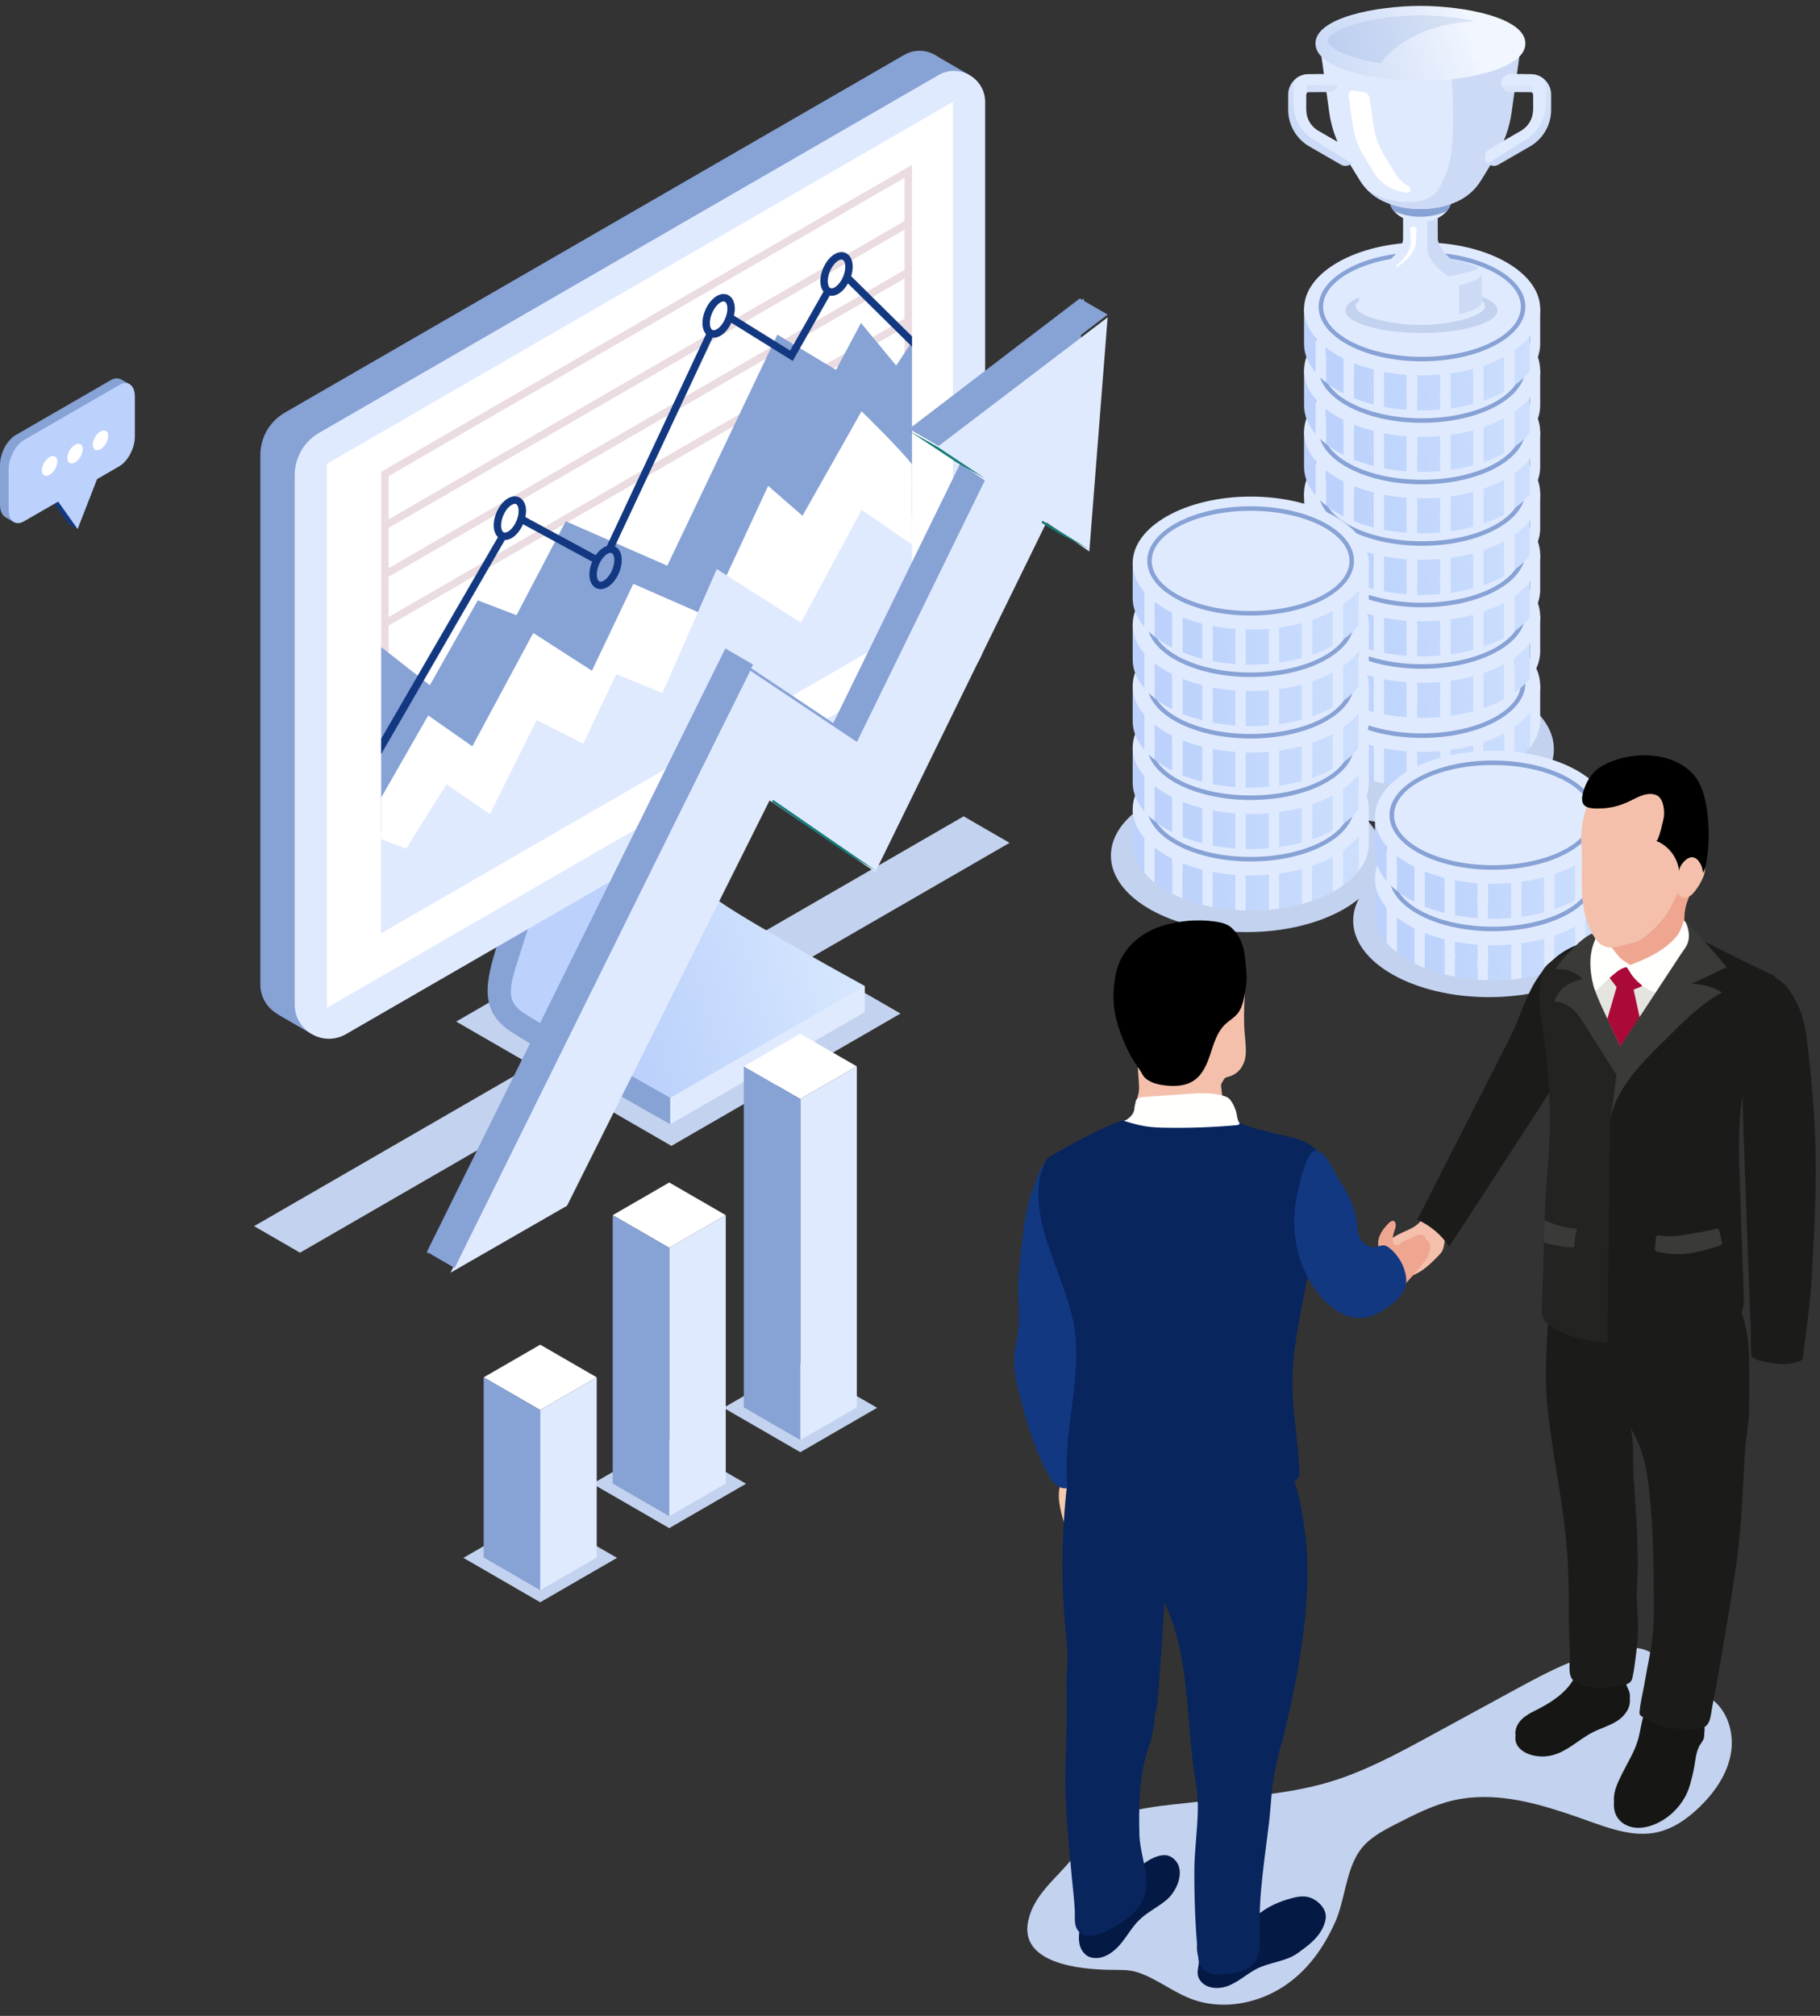 <svg xmlns="http://www.w3.org/2000/svg" width="308" height="341" viewBox="0 0 308 341">
    <rect x="0" y="0" width="308" height="341" fill="#333333" stroke="none"/>
    <defs>
        <linearGradient id="8hm0tu2kya" x1="280.096%" x2="18.407%" y1="41.562%" y2="51.271%">
            <stop offset="0%" stop-color="#EFFBFF"/>
            <stop offset="100%" stop-color="#BCD2FC"/>
        </linearGradient>
        <linearGradient id="38qk0vwp5b" x1="139.047%" x2="27.843%" y1="15.566%" y2="53.674%">
            <stop offset="0%" stop-color="#EFFBFF"/>
            <stop offset="100%" stop-color="#BCD2FC"/>
        </linearGradient>
        <linearGradient id="6takz2rjuc" x1="76.763%" x2="0%" y1="47.75%" y2="55.081%">
            <stop offset="0%" stop-color="#F1F6FF"/>
            <stop offset="100%" stop-color="#CBDAF6"/>
        </linearGradient>
        <linearGradient id="kfp8qjyuvd" x1="50%" x2="35.577%" y1="-88.843%" y2="43.868%">
            <stop offset="0%" stop-color="#F1F6FF"/>
            <stop offset="100%" stop-color="#CBDAF6"/>
        </linearGradient>
        <linearGradient id="2ex9sp3tde" x1="76.763%" x2="0%" y1="47.169%" y2="56.393%">
            <stop offset="0%" stop-color="#F1F6FF"/>
            <stop offset="100%" stop-color="#CBDAF6"/>
        </linearGradient>
        <linearGradient id="vsppqksunf" x1="76.763%" x2="0%" y1="49.321%" y2="51.534%">
            <stop offset="0%" stop-color="#F1F6FF"/>
            <stop offset="100%" stop-color="#CBDAF6"/>
        </linearGradient>
        <linearGradient id="wzfrxk7d0g" x1="50%" x2="76.042%" y1="-88.843%" y2="72.073%">
            <stop offset="0%" stop-color="#F1F6FF"/>
            <stop offset="100%" stop-color="#CBDAF6"/>
        </linearGradient>
    </defs>
    <g fill="none" fill-rule="evenodd">
        <g>
            <g>
                <g>
                    <path fill="#C3D2EE" d="M22.984 98.671C10.291 98.671 0 92.88 0 85.735 0 78.592 10.29 72.8 22.984 72.8c12.695 0 22.985 5.792 22.985 12.935 0 7.145-10.29 12.936-22.985 12.936" transform="translate(-858 -186) translate(858 186.586) translate(217 40.414)"/>
                    <g>
                        <path fill="#FFF" d="M15.965 20.955l3.476 2.2c.351-.469.195-1.032-.851-1.695-.847-.535-1.718-.62-2.625-.505zM11.423 19.6l-3.209-2.03c-.314.45-.152.958.739 1.52.802.509 1.575.592 2.47.51zm9.02 5.708c-1.2.578-2.411.905-3.857 1.044l-3.32-2.1 1.578-1.008 1.293.818c.4.253.61.325 1.04.253.356-.058.758-.19 1.106-.373l-4.165-2.636c-2.169.492-4.49.704-7.072-.931-2.228-1.41-2.513-2.987-.992-4.172l-2.049-1.297 1.313-.69 2.006 1.27c1.011-.453 2.19-.762 3.56-.888l3.14 1.987-1.582.986-1.202-.762c-.402-.253-.61-.325-1.042-.253-.26.06-.554.136-.803.24l3.92 2.482.016-.01c2.143-.427 4.623-.722 7.318.983 2.405 1.523 2.541 3.128 1.043 4.327l2.293 1.45-1.313.69-2.228-1.41z" transform="translate(-858 -186) translate(858 186.586) translate(217 40.414) translate(3.6 63.7)"/>
                        <path fill="url(#8hm0tu2kya)" fill-rule="nonzero" d="M34.675 9.533c-3.648-2.204-8.834-3.59-14.607-3.59-5.775 0-10.962 1.386-14.608 3.59L.087 11.158v6.03c0 1.744.725 3.388 1.984 4.861V10.882h1.722v12.816c.871.689 1.879 1.317 2.998 1.878V14.327h1.722v12.025c1.056.423 2.186.79 3.382 1.091V15.477h1.722v12.347c1.237.238 2.526.408 3.859.506V15.986h1.722V28.41c.29.008.576.025.87.025 1.049 0 2.073-.059 3.08-.147V15.22h1.722v12.873c1.347-.187 2.636-.45 3.86-.783V15.731h1.722v11.052c1.27-.437 2.452-.945 3.514-1.525V12.386h1.723V24.19c1.053-.745 1.942-1.565 2.636-2.445V9.533h-3.65" transform="translate(-858 -186) translate(858 186.586) translate(217 40.414) translate(3.6 63.7)"/>
                        <path fill="#E0EAFF" d="M2.07 10.882V22.05c.495.579 1.067 1.13 1.723 1.649V10.882H2.071M38.325 21.744c1.1-1.394 1.723-2.933 1.723-4.555v-5.943l-1.723-1.713v12.21M6.79 14.327v11.25c.55.275 1.122.535 1.723.775V14.327H6.791M33.966 12.386v12.872c.614-.336 1.188-.692 1.723-1.069V12.386h-1.723M11.895 15.477v11.966c.56.142 1.135.268 1.722.38V15.478h-1.722M17.476 15.986V28.33c.566.04 1.142.066 1.722.079V15.986h-1.722M23.148 15.22v13.067c.583-.051 1.157-.115 1.722-.194V15.22h-1.722M28.73 15.731v11.58c.591-.162 1.165-.337 1.722-.528V15.73H28.73" transform="translate(-858 -186) translate(858 186.586) translate(217 40.414) translate(3.6 63.7)"/>
                        <path fill="#E0EAFF" d="M40.048 11.246c0 6.21-8.946 11.245-19.98 11.245C9.032 22.491.087 17.456.087 11.246.087 5.036 9.032 0 20.067 0s19.98 5.036 19.98 11.246" transform="translate(-858 -186) translate(858 186.586) translate(217 40.414) translate(3.6 63.7)"/>
                        <path fill="#87A2D5" d="M20.044 2.406c-9.224 0-16.73 3.803-16.73 8.476 0 4.673 7.506 8.475 16.73 8.475s16.729-3.802 16.729-8.475-7.505-8.476-16.729-8.476zm0 17.717c-9.647 0-17.495-4.146-17.495-9.24 0-5.097 7.848-9.241 17.495-9.241 9.646 0 17.495 4.144 17.495 9.24 0 5.095-7.849 9.24-17.495 9.24z" transform="translate(-858 -186) translate(858 186.586) translate(217 40.414) translate(3.6 63.7)"/>
                    </g>
                    <g>
                        <path fill="#FFF" d="M15.965 20.955l3.476 2.2c.351-.469.195-1.032-.851-1.695-.847-.535-1.718-.62-2.625-.505zM11.423 19.6l-3.209-2.03c-.314.45-.152.958.739 1.52.802.509 1.575.592 2.47.51zm9.02 5.708c-1.2.578-2.411.905-3.857 1.044l-3.32-2.1 1.578-1.008 1.293.818c.4.253.61.325 1.04.253.356-.058.758-.19 1.106-.373l-4.165-2.636c-2.169.492-4.49.704-7.072-.931-2.228-1.41-2.513-2.987-.992-4.172l-2.049-1.297 1.313-.69 2.006 1.27c1.011-.453 2.19-.762 3.56-.888l3.14 1.987-1.582.986-1.202-.762c-.402-.253-.61-.325-1.042-.253-.26.06-.554.136-.803.24l3.92 2.482.016-.01c2.143-.427 4.623-.722 7.318.983 2.405 1.523 2.541 3.128 1.043 4.327l2.293 1.45-1.313.69-2.228-1.41z" transform="translate(-858 -186) translate(858 186.586) translate(217 40.414) translate(3.6 52)"/>
                        <path fill="url(#8hm0tu2kya)" fill-rule="nonzero" d="M34.675 9.533c-3.648-2.204-8.834-3.59-14.607-3.59-5.775 0-10.962 1.386-14.608 3.59L.087 11.158v6.03c0 1.744.725 3.388 1.984 4.861V10.882h1.722v12.816c.871.689 1.879 1.317 2.998 1.878V14.327h1.722v12.025c1.056.423 2.186.79 3.382 1.091V15.477h1.722v12.347c1.237.238 2.526.408 3.859.506V15.986h1.722V28.41c.29.008.576.025.87.025 1.049 0 2.073-.059 3.08-.147V15.22h1.722v12.873c1.347-.187 2.636-.45 3.86-.783V15.731h1.722v11.052c1.27-.437 2.452-.945 3.514-1.525V12.386h1.723V24.19c1.053-.745 1.942-1.565 2.636-2.445V9.533h-3.65" transform="translate(-858 -186) translate(858 186.586) translate(217 40.414) translate(3.6 52)"/>
                        <path fill="#E0EAFF" d="M2.07 10.882V22.05c.495.579 1.067 1.13 1.723 1.649V10.882H2.071M38.325 21.744c1.1-1.394 1.723-2.933 1.723-4.555v-5.943l-1.723-1.713v12.21M6.79 14.327v11.25c.55.275 1.122.535 1.723.775V14.327H6.791M33.966 12.386v12.872c.614-.336 1.188-.692 1.723-1.069V12.386h-1.723M11.895 15.477v11.966c.56.142 1.135.268 1.722.38V15.478h-1.722M17.476 15.986V28.33c.566.04 1.142.066 1.722.079V15.986h-1.722M23.148 15.22v13.067c.583-.051 1.157-.115 1.722-.194V15.22h-1.722M28.73 15.731v11.58c.591-.162 1.165-.337 1.722-.528V15.73H28.73" transform="translate(-858 -186) translate(858 186.586) translate(217 40.414) translate(3.6 52)"/>
                        <path fill="#E0EAFF" d="M40.048 11.246c0 6.21-8.946 11.245-19.98 11.245C9.032 22.491.087 17.456.087 11.246.087 5.036 9.032 0 20.067 0s19.98 5.036 19.98 11.246" transform="translate(-858 -186) translate(858 186.586) translate(217 40.414) translate(3.6 52)"/>
                        <path fill="#87A2D5" d="M20.044 2.406c-9.224 0-16.73 3.803-16.73 8.476 0 4.673 7.506 8.475 16.73 8.475s16.729-3.802 16.729-8.475-7.505-8.476-16.729-8.476zm0 17.717c-9.647 0-17.495-4.146-17.495-9.24 0-5.097 7.848-9.241 17.495-9.241 9.646 0 17.495 4.144 17.495 9.24 0 5.095-7.849 9.24-17.495 9.24z" transform="translate(-858 -186) translate(858 186.586) translate(217 40.414) translate(3.6 52)"/>
                    </g>
                    <g>
                        <path fill="#FFF" d="M15.965 20.955l3.476 2.2c.351-.469.195-1.032-.851-1.695-.847-.535-1.718-.62-2.625-.505zM11.423 19.6l-3.209-2.03c-.314.45-.152.958.739 1.52.802.509 1.575.592 2.47.51zm9.02 5.708c-1.2.578-2.411.905-3.857 1.044l-3.32-2.1 1.578-1.008 1.293.818c.4.253.61.325 1.04.253.356-.058.758-.19 1.106-.373l-4.165-2.636c-2.169.492-4.49.704-7.072-.931-2.228-1.41-2.513-2.987-.992-4.172l-2.049-1.297 1.313-.69 2.006 1.27c1.011-.453 2.19-.762 3.56-.888l3.14 1.987-1.582.986-1.202-.762c-.402-.253-.61-.325-1.042-.253-.26.06-.554.136-.803.24l3.92 2.482.016-.01c2.143-.427 4.623-.722 7.318.983 2.405 1.523 2.541 3.128 1.043 4.327l2.293 1.45-1.313.69-2.228-1.41z" transform="translate(-858 -186) translate(858 186.586) translate(217 40.414) translate(3.6 41.6)"/>
                        <path fill="url(#8hm0tu2kya)" fill-rule="nonzero" d="M34.675 9.533c-3.648-2.204-8.834-3.59-14.607-3.59-5.775 0-10.962 1.386-14.608 3.59L.087 11.158v6.03c0 1.744.725 3.388 1.984 4.861V10.882h1.722v12.816c.871.689 1.879 1.317 2.998 1.878V14.327h1.722v12.025c1.056.423 2.186.79 3.382 1.091V15.477h1.722v12.347c1.237.238 2.526.408 3.859.506V15.986h1.722V28.41c.29.008.576.025.87.025 1.049 0 2.073-.059 3.08-.147V15.22h1.722v12.873c1.347-.187 2.636-.45 3.86-.783V15.731h1.722v11.052c1.27-.437 2.452-.945 3.514-1.525V12.386h1.723V24.19c1.053-.745 1.942-1.565 2.636-2.445V9.533h-3.65" transform="translate(-858 -186) translate(858 186.586) translate(217 40.414) translate(3.6 41.6)"/>
                        <path fill="#E0EAFF" d="M2.07 10.882V22.05c.495.579 1.067 1.13 1.723 1.649V10.882H2.071M38.325 21.744c1.1-1.394 1.723-2.933 1.723-4.555v-5.943l-1.723-1.713v12.21M6.79 14.327v11.25c.55.275 1.122.535 1.723.775V14.327H6.791M33.966 12.386v12.872c.614-.336 1.188-.692 1.723-1.069V12.386h-1.723M11.895 15.477v11.966c.56.142 1.135.268 1.722.38V15.478h-1.722M17.476 15.986V28.33c.566.04 1.142.066 1.722.079V15.986h-1.722M23.148 15.22v13.067c.583-.051 1.157-.115 1.722-.194V15.22h-1.722M28.73 15.731v11.58c.591-.162 1.165-.337 1.722-.528V15.73H28.73" transform="translate(-858 -186) translate(858 186.586) translate(217 40.414) translate(3.6 41.6)"/>
                        <path fill="#E0EAFF" d="M40.048 11.246c0 6.21-8.946 11.245-19.98 11.245C9.032 22.491.087 17.456.087 11.246.087 5.036 9.032 0 20.067 0s19.98 5.036 19.98 11.246" transform="translate(-858 -186) translate(858 186.586) translate(217 40.414) translate(3.6 41.6)"/>
                        <path fill="#87A2D5" d="M20.044 2.406c-9.224 0-16.73 3.803-16.73 8.476 0 4.673 7.506 8.475 16.73 8.475s16.729-3.802 16.729-8.475-7.505-8.476-16.729-8.476zm0 17.717c-9.647 0-17.495-4.146-17.495-9.24 0-5.097 7.848-9.241 17.495-9.241 9.646 0 17.495 4.144 17.495 9.24 0 5.095-7.849 9.24-17.495 9.24z" transform="translate(-858 -186) translate(858 186.586) translate(217 40.414) translate(3.6 41.6)"/>
                    </g>
                    <g>
                        <path fill="#FFF" d="M15.965 20.955l3.476 2.2c.351-.469.195-1.032-.851-1.695-.847-.535-1.718-.62-2.625-.505zM11.423 19.6l-3.209-2.03c-.314.45-.152.958.739 1.52.802.509 1.575.592 2.47.51zm9.02 5.708c-1.2.578-2.411.905-3.857 1.044l-3.32-2.1 1.578-1.008 1.293.818c.4.253.61.325 1.04.253.356-.058.758-.19 1.106-.373l-4.165-2.636c-2.169.492-4.49.704-7.072-.931-2.228-1.41-2.513-2.987-.992-4.172l-2.049-1.297 1.313-.69 2.006 1.27c1.011-.453 2.19-.762 3.56-.888l3.14 1.987-1.582.986-1.202-.762c-.402-.253-.61-.325-1.042-.253-.26.06-.554.136-.803.24l3.92 2.482.016-.01c2.143-.427 4.623-.722 7.318.983 2.405 1.523 2.541 3.128 1.043 4.327l2.293 1.45-1.313.69-2.228-1.41z" transform="translate(-858 -186) translate(858 186.586) translate(217 40.414) translate(3.6 31.2)"/>
                        <path fill="url(#8hm0tu2kya)" fill-rule="nonzero" d="M34.675 9.533c-3.648-2.204-8.834-3.59-14.607-3.59-5.775 0-10.962 1.386-14.608 3.59L.087 11.158v6.03c0 1.744.725 3.388 1.984 4.861V10.882h1.722v12.816c.871.689 1.879 1.317 2.998 1.878V14.327h1.722v12.025c1.056.423 2.186.79 3.382 1.091V15.477h1.722v12.347c1.237.238 2.526.408 3.859.506V15.986h1.722V28.41c.29.008.576.025.87.025 1.049 0 2.073-.059 3.08-.147V15.22h1.722v12.873c1.347-.187 2.636-.45 3.86-.783V15.731h1.722v11.052c1.27-.437 2.452-.945 3.514-1.525V12.386h1.723V24.19c1.053-.745 1.942-1.565 2.636-2.445V9.533h-3.65" transform="translate(-858 -186) translate(858 186.586) translate(217 40.414) translate(3.6 31.2)"/>
                        <path fill="#E0EAFF" d="M2.07 10.882V22.05c.495.579 1.067 1.13 1.723 1.649V10.882H2.071M38.325 21.744c1.1-1.394 1.723-2.933 1.723-4.555v-5.943l-1.723-1.713v12.21M6.79 14.327v11.25c.55.275 1.122.535 1.723.775V14.327H6.791M33.966 12.386v12.872c.614-.336 1.188-.692 1.723-1.069V12.386h-1.723M11.895 15.477v11.966c.56.142 1.135.268 1.722.38V15.478h-1.722M17.476 15.986V28.33c.566.04 1.142.066 1.722.079V15.986h-1.722M23.148 15.22v13.067c.583-.051 1.157-.115 1.722-.194V15.22h-1.722M28.73 15.731v11.58c.591-.162 1.165-.337 1.722-.528V15.73H28.73" transform="translate(-858 -186) translate(858 186.586) translate(217 40.414) translate(3.6 31.2)"/>
                        <path fill="#E0EAFF" d="M40.048 11.246c0 6.21-8.946 11.245-19.98 11.245C9.032 22.491.087 17.456.087 11.246.087 5.036 9.032 0 20.067 0s19.98 5.036 19.98 11.246" transform="translate(-858 -186) translate(858 186.586) translate(217 40.414) translate(3.6 31.2)"/>
                        <path fill="#87A2D5" d="M20.044 2.406c-9.224 0-16.73 3.803-16.73 8.476 0 4.673 7.506 8.475 16.73 8.475s16.729-3.802 16.729-8.475-7.505-8.476-16.729-8.476zm0 17.717c-9.647 0-17.495-4.146-17.495-9.24 0-5.097 7.848-9.241 17.495-9.241 9.646 0 17.495 4.144 17.495 9.24 0 5.095-7.849 9.24-17.495 9.24z" transform="translate(-858 -186) translate(858 186.586) translate(217 40.414) translate(3.6 31.2)"/>
                    </g>
                    <g>
                        <path fill="#FFF" d="M15.965 20.955l3.476 2.2c.351-.469.195-1.032-.851-1.695-.847-.535-1.718-.62-2.625-.505zM11.423 19.6l-3.209-2.03c-.314.45-.152.958.739 1.52.802.509 1.575.592 2.47.51zm9.02 5.708c-1.2.578-2.411.905-3.857 1.044l-3.32-2.1 1.578-1.008 1.293.818c.4.253.61.325 1.04.253.356-.058.758-.19 1.106-.373l-4.165-2.636c-2.169.492-4.49.704-7.072-.931-2.228-1.41-2.513-2.987-.992-4.172l-2.049-1.297 1.313-.69 2.006 1.27c1.011-.453 2.19-.762 3.56-.888l3.14 1.987-1.582.986-1.202-.762c-.402-.253-.61-.325-1.042-.253-.26.06-.554.136-.803.24l3.92 2.482.016-.01c2.143-.427 4.623-.722 7.318.983 2.405 1.523 2.541 3.128 1.043 4.327l2.293 1.45-1.313.69-2.228-1.41z" transform="translate(-858 -186) translate(858 186.586) translate(217 40.414) translate(3.6 20.8)"/>
                        <path fill="url(#8hm0tu2kya)" fill-rule="nonzero" d="M34.675 9.533c-3.648-2.204-8.834-3.59-14.607-3.59-5.775 0-10.962 1.386-14.608 3.59L.087 11.158v6.03c0 1.744.725 3.388 1.984 4.861V10.882h1.722v12.816c.871.689 1.879 1.317 2.998 1.878V14.327h1.722v12.025c1.056.423 2.186.79 3.382 1.091V15.477h1.722v12.347c1.237.238 2.526.408 3.859.506V15.986h1.722V28.41c.29.008.576.025.87.025 1.049 0 2.073-.059 3.08-.147V15.22h1.722v12.873c1.347-.187 2.636-.45 3.86-.783V15.731h1.722v11.052c1.27-.437 2.452-.945 3.514-1.525V12.386h1.723V24.19c1.053-.745 1.942-1.565 2.636-2.445V9.533h-3.65" transform="translate(-858 -186) translate(858 186.586) translate(217 40.414) translate(3.6 20.8)"/>
                        <path fill="#E0EAFF" d="M2.07 10.882V22.05c.495.579 1.067 1.13 1.723 1.649V10.882H2.071M38.325 21.744c1.1-1.394 1.723-2.933 1.723-4.555v-5.943l-1.723-1.713v12.21M6.79 14.327v11.25c.55.275 1.122.535 1.723.775V14.327H6.791M33.966 12.386v12.872c.614-.336 1.188-.692 1.723-1.069V12.386h-1.723M11.895 15.477v11.966c.56.142 1.135.268 1.722.38V15.478h-1.722M17.476 15.986V28.33c.566.04 1.142.066 1.722.079V15.986h-1.722M23.148 15.22v13.067c.583-.051 1.157-.115 1.722-.194V15.22h-1.722M28.73 15.731v11.58c.591-.162 1.165-.337 1.722-.528V15.73H28.73" transform="translate(-858 -186) translate(858 186.586) translate(217 40.414) translate(3.6 20.8)"/>
                        <path fill="#E0EAFF" d="M40.048 11.246c0 6.21-8.946 11.245-19.98 11.245C9.032 22.491.087 17.456.087 11.246.087 5.036 9.032 0 20.067 0s19.98 5.036 19.98 11.246" transform="translate(-858 -186) translate(858 186.586) translate(217 40.414) translate(3.6 20.8)"/>
                        <path fill="#87A2D5" d="M20.044 2.406c-9.224 0-16.73 3.803-16.73 8.476 0 4.673 7.506 8.475 16.73 8.475s16.729-3.802 16.729-8.475-7.505-8.476-16.729-8.476zm0 17.717c-9.647 0-17.495-4.146-17.495-9.24 0-5.097 7.848-9.241 17.495-9.241 9.646 0 17.495 4.144 17.495 9.24 0 5.095-7.849 9.24-17.495 9.24z" transform="translate(-858 -186) translate(858 186.586) translate(217 40.414) translate(3.6 20.8)"/>
                    </g>
                    <g>
                        <path fill="#FFF" d="M15.965 20.955l3.476 2.2c.351-.469.195-1.032-.851-1.695-.847-.535-1.718-.62-2.625-.505zM11.423 19.6l-3.209-2.03c-.314.45-.152.958.739 1.52.802.509 1.575.592 2.47.51zm9.02 5.708c-1.2.578-2.411.905-3.857 1.044l-3.32-2.1 1.578-1.008 1.293.818c.4.253.61.325 1.04.253.356-.058.758-.19 1.106-.373l-4.165-2.636c-2.169.492-4.49.704-7.072-.931-2.228-1.41-2.513-2.987-.992-4.172l-2.049-1.297 1.313-.69 2.006 1.27c1.011-.453 2.19-.762 3.56-.888l3.14 1.987-1.582.986-1.202-.762c-.402-.253-.61-.325-1.042-.253-.26.06-.554.136-.803.24l3.92 2.482.016-.01c2.143-.427 4.623-.722 7.318.983 2.405 1.523 2.541 3.128 1.043 4.327l2.293 1.45-1.313.69-2.228-1.41z" transform="translate(-858 -186) translate(858 186.586) translate(217 40.414) translate(3.6 10.4)"/>
                        <path fill="url(#8hm0tu2kya)" fill-rule="nonzero" d="M34.675 9.533c-3.648-2.204-8.834-3.59-14.607-3.59-5.775 0-10.962 1.386-14.608 3.59L.087 11.158v6.03c0 1.744.725 3.388 1.984 4.861V10.882h1.722v12.816c.871.689 1.879 1.317 2.998 1.878V14.327h1.722v12.025c1.056.423 2.186.79 3.382 1.091V15.477h1.722v12.347c1.237.238 2.526.408 3.859.506V15.986h1.722V28.41c.29.008.576.025.87.025 1.049 0 2.073-.059 3.08-.147V15.22h1.722v12.873c1.347-.187 2.636-.45 3.86-.783V15.731h1.722v11.052c1.27-.437 2.452-.945 3.514-1.525V12.386h1.723V24.19c1.053-.745 1.942-1.565 2.636-2.445V9.533h-3.65" transform="translate(-858 -186) translate(858 186.586) translate(217 40.414) translate(3.6 10.4)"/>
                        <path fill="#E0EAFF" d="M2.07 10.882V22.05c.495.579 1.067 1.13 1.723 1.649V10.882H2.071M38.325 21.744c1.1-1.394 1.723-2.933 1.723-4.555v-5.943l-1.723-1.713v12.21M6.79 14.327v11.25c.55.275 1.122.535 1.723.775V14.327H6.791M33.966 12.386v12.872c.614-.336 1.188-.692 1.723-1.069V12.386h-1.723M11.895 15.477v11.966c.56.142 1.135.268 1.722.38V15.478h-1.722M17.476 15.986V28.33c.566.04 1.142.066 1.722.079V15.986h-1.722M23.148 15.22v13.067c.583-.051 1.157-.115 1.722-.194V15.22h-1.722M28.73 15.731v11.58c.591-.162 1.165-.337 1.722-.528V15.73H28.73" transform="translate(-858 -186) translate(858 186.586) translate(217 40.414) translate(3.6 10.4)"/>
                        <path fill="#E0EAFF" d="M40.048 11.246c0 6.21-8.946 11.245-19.98 11.245C9.032 22.491.087 17.456.087 11.246.087 5.036 9.032 0 20.067 0s19.98 5.036 19.98 11.246" transform="translate(-858 -186) translate(858 186.586) translate(217 40.414) translate(3.6 10.4)"/>
                        <path fill="#87A2D5" d="M20.044 2.406c-9.224 0-16.73 3.803-16.73 8.476 0 4.673 7.506 8.475 16.73 8.475s16.729-3.802 16.729-8.475-7.505-8.476-16.729-8.476zm0 17.717c-9.647 0-17.495-4.146-17.495-9.24 0-5.097 7.848-9.241 17.495-9.241 9.646 0 17.495 4.144 17.495 9.24 0 5.095-7.849 9.24-17.495 9.24z" transform="translate(-858 -186) translate(858 186.586) translate(217 40.414) translate(3.6 10.4)"/>
                    </g>
                    <g>
                        <path fill="#FFF" d="M15.965 20.955l3.476 2.2c.351-.469.195-1.032-.851-1.695-.847-.535-1.718-.62-2.625-.505zM11.423 19.6l-3.209-2.03c-.314.45-.152.958.739 1.52.802.509 1.575.592 2.47.51zm9.02 5.708c-1.2.578-2.411.905-3.857 1.044l-3.32-2.1 1.578-1.008 1.293.818c.4.253.61.325 1.04.253.356-.058.758-.19 1.106-.373l-4.165-2.636c-2.169.492-4.49.704-7.072-.931-2.228-1.41-2.513-2.987-.992-4.172l-2.049-1.297 1.313-.69 2.006 1.27c1.011-.453 2.19-.762 3.56-.888l3.14 1.987-1.582.986-1.202-.762c-.402-.253-.61-.325-1.042-.253-.26.06-.554.136-.803.24l3.92 2.482.016-.01c2.143-.427 4.623-.722 7.318.983 2.405 1.523 2.541 3.128 1.043 4.327l2.293 1.45-1.313.69-2.228-1.41z" transform="translate(-858 -186) translate(858 186.586) translate(217 40.414) translate(3.6)"/>
                        <path fill="url(#8hm0tu2kya)" fill-rule="nonzero" d="M34.675 9.533c-3.648-2.204-8.834-3.59-14.607-3.59-5.775 0-10.962 1.386-14.608 3.59L.087 11.158v6.03c0 1.744.725 3.388 1.984 4.861V10.882h1.722v12.816c.871.689 1.879 1.317 2.998 1.878V14.327h1.722v12.025c1.056.423 2.186.79 3.382 1.091V15.477h1.722v12.347c1.237.238 2.526.408 3.859.506V15.986h1.722V28.41c.29.008.576.025.87.025 1.049 0 2.073-.059 3.08-.147V15.22h1.722v12.873c1.347-.187 2.636-.45 3.86-.783V15.731h1.722v11.052c1.27-.437 2.452-.945 3.514-1.525V12.386h1.723V24.19c1.053-.745 1.942-1.565 2.636-2.445V9.533h-3.65" transform="translate(-858 -186) translate(858 186.586) translate(217 40.414) translate(3.6)"/>
                        <path fill="#E0EAFF" d="M2.07 10.882V22.05c.495.579 1.067 1.13 1.723 1.649V10.882H2.071M38.325 21.744c1.1-1.394 1.723-2.933 1.723-4.555v-5.943l-1.723-1.713v12.21M6.79 14.327v11.25c.55.275 1.122.535 1.723.775V14.327H6.791M33.966 12.386v12.872c.614-.336 1.188-.692 1.723-1.069V12.386h-1.723M11.895 15.477v11.966c.56.142 1.135.268 1.722.38V15.478h-1.722M17.476 15.986V28.33c.566.04 1.142.066 1.722.079V15.986h-1.722M23.148 15.22v13.067c.583-.051 1.157-.115 1.722-.194V15.22h-1.722M28.73 15.731v11.58c.591-.162 1.165-.337 1.722-.528V15.73H28.73" transform="translate(-858 -186) translate(858 186.586) translate(217 40.414) translate(3.6)"/>
                        <path fill="#E0EAFF" d="M40.048 11.246c0 6.21-8.946 11.245-19.98 11.245C9.032 22.491.087 17.456.087 11.246.087 5.036 9.032 0 20.067 0s19.98 5.036 19.98 11.246" transform="translate(-858 -186) translate(858 186.586) translate(217 40.414) translate(3.6)"/>
                        <path fill="#87A2D5" d="M20.044 2.406c-9.224 0-16.73 3.803-16.73 8.476 0 4.673 7.506 8.475 16.73 8.475s16.729-3.802 16.729-8.475-7.505-8.476-16.729-8.476zm0 17.717c-9.647 0-17.495-4.146-17.495-9.24 0-5.097 7.848-9.241 17.495-9.241 9.646 0 17.495 4.144 17.495 9.24 0 5.095-7.849 9.24-17.495 9.24z" transform="translate(-858 -186) translate(858 186.586) translate(217 40.414) translate(3.6)"/>
                    </g>
                </g>
                <g>
                    <path fill="#C3D2EE" d="M22.984 73.671C10.291 73.671 0 67.88 0 60.735 0 53.592 10.29 47.8 22.984 47.8c12.695 0 22.985 5.792 22.985 12.935 0 7.145-10.29 12.936-22.985 12.936" transform="translate(-858 -186) translate(858 186.586) translate(188 83.414)"/>
                    <g>
                        <path fill="#FFF" d="M15.965 20.955l3.476 2.2c.351-.469.195-1.032-.851-1.695-.847-.535-1.718-.62-2.625-.505zM11.423 19.6l-3.209-2.03c-.314.45-.152.958.739 1.52.802.509 1.575.592 2.47.51zm9.02 5.708c-1.2.578-2.411.905-3.857 1.044l-3.32-2.1 1.578-1.008 1.293.818c.4.253.61.325 1.04.253.356-.058.758-.19 1.106-.373l-4.165-2.636c-2.169.492-4.49.704-7.072-.931-2.228-1.41-2.513-2.987-.992-4.172l-2.049-1.297 1.313-.69 2.006 1.27c1.011-.453 2.19-.762 3.56-.888l3.14 1.987-1.582.986-1.202-.762c-.402-.253-.61-.325-1.042-.253-.26.06-.554.136-.803.24l3.92 2.482.016-.01c2.143-.427 4.623-.722 7.318.983 2.405 1.523 2.541 3.128 1.043 4.327l2.293 1.45-1.313.69-2.228-1.41z" transform="translate(-858 -186) translate(858 186.586) translate(188 83.414) translate(3.6 41.6)"/>
                        <path fill="url(#8hm0tu2kya)" fill-rule="nonzero" d="M34.675 9.533c-3.648-2.204-8.834-3.59-14.607-3.59-5.775 0-10.962 1.386-14.608 3.59L.087 11.158v6.03c0 1.744.725 3.388 1.984 4.861V10.882h1.722v12.816c.871.689 1.879 1.317 2.998 1.878V14.327h1.722v12.025c1.056.423 2.186.79 3.382 1.091V15.477h1.722v12.347c1.237.238 2.526.408 3.859.506V15.986h1.722V28.41c.29.008.576.025.87.025 1.049 0 2.073-.059 3.08-.147V15.22h1.722v12.873c1.347-.187 2.636-.45 3.86-.783V15.731h1.722v11.052c1.27-.437 2.452-.945 3.514-1.525V12.386h1.723V24.19c1.053-.745 1.942-1.565 2.636-2.445V9.533h-3.65" transform="translate(-858 -186) translate(858 186.586) translate(188 83.414) translate(3.6 41.6)"/>
                        <path fill="#E0EAFF" d="M2.07 10.882V22.05c.495.579 1.067 1.13 1.723 1.649V10.882H2.071M38.325 21.744c1.1-1.394 1.723-2.933 1.723-4.555v-5.943l-1.723-1.713v12.21M6.79 14.327v11.25c.55.275 1.122.535 1.723.775V14.327H6.791M33.966 12.386v12.872c.614-.336 1.188-.692 1.723-1.069V12.386h-1.723M11.895 15.477v11.966c.56.142 1.135.268 1.722.38V15.478h-1.722M17.476 15.986V28.33c.566.04 1.142.066 1.722.079V15.986h-1.722M23.148 15.22v13.067c.583-.051 1.157-.115 1.722-.194V15.22h-1.722M28.73 15.731v11.58c.591-.162 1.165-.337 1.722-.528V15.73H28.73" transform="translate(-858 -186) translate(858 186.586) translate(188 83.414) translate(3.6 41.6)"/>
                        <path fill="#E0EAFF" d="M40.048 11.246c0 6.21-8.946 11.245-19.98 11.245C9.032 22.491.087 17.456.087 11.246.087 5.036 9.032 0 20.067 0s19.98 5.036 19.98 11.246" transform="translate(-858 -186) translate(858 186.586) translate(188 83.414) translate(3.6 41.6)"/>
                        <path fill="#87A2D5" d="M20.044 2.406c-9.224 0-16.73 3.803-16.73 8.476 0 4.673 7.506 8.475 16.73 8.475s16.729-3.802 16.729-8.475-7.505-8.476-16.729-8.476zm0 17.717c-9.647 0-17.495-4.146-17.495-9.24 0-5.097 7.848-9.241 17.495-9.241 9.646 0 17.495 4.144 17.495 9.24 0 5.095-7.849 9.24-17.495 9.24z" transform="translate(-858 -186) translate(858 186.586) translate(188 83.414) translate(3.6 41.6)"/>
                    </g>
                    <g>
                        <path fill="#FFF" d="M15.965 20.955l3.476 2.2c.351-.469.195-1.032-.851-1.695-.847-.535-1.718-.62-2.625-.505zM11.423 19.6l-3.209-2.03c-.314.45-.152.958.739 1.52.802.509 1.575.592 2.47.51zm9.02 5.708c-1.2.578-2.411.905-3.857 1.044l-3.32-2.1 1.578-1.008 1.293.818c.4.253.61.325 1.04.253.356-.058.758-.19 1.106-.373l-4.165-2.636c-2.169.492-4.49.704-7.072-.931-2.228-1.41-2.513-2.987-.992-4.172l-2.049-1.297 1.313-.69 2.006 1.27c1.011-.453 2.19-.762 3.56-.888l3.14 1.987-1.582.986-1.202-.762c-.402-.253-.61-.325-1.042-.253-.26.06-.554.136-.803.24l3.92 2.482.016-.01c2.143-.427 4.623-.722 7.318.983 2.405 1.523 2.541 3.128 1.043 4.327l2.293 1.45-1.313.69-2.228-1.41z" transform="translate(-858 -186) translate(858 186.586) translate(188 83.414) translate(3.6 31.2)"/>
                        <path fill="url(#8hm0tu2kya)" fill-rule="nonzero" d="M34.675 9.533c-3.648-2.204-8.834-3.59-14.607-3.59-5.775 0-10.962 1.386-14.608 3.59L.087 11.158v6.03c0 1.744.725 3.388 1.984 4.861V10.882h1.722v12.816c.871.689 1.879 1.317 2.998 1.878V14.327h1.722v12.025c1.056.423 2.186.79 3.382 1.091V15.477h1.722v12.347c1.237.238 2.526.408 3.859.506V15.986h1.722V28.41c.29.008.576.025.87.025 1.049 0 2.073-.059 3.08-.147V15.22h1.722v12.873c1.347-.187 2.636-.45 3.86-.783V15.731h1.722v11.052c1.27-.437 2.452-.945 3.514-1.525V12.386h1.723V24.19c1.053-.745 1.942-1.565 2.636-2.445V9.533h-3.65" transform="translate(-858 -186) translate(858 186.586) translate(188 83.414) translate(3.6 31.2)"/>
                        <path fill="#E0EAFF" d="M2.07 10.882V22.05c.495.579 1.067 1.13 1.723 1.649V10.882H2.071M38.325 21.744c1.1-1.394 1.723-2.933 1.723-4.555v-5.943l-1.723-1.713v12.21M6.79 14.327v11.25c.55.275 1.122.535 1.723.775V14.327H6.791M33.966 12.386v12.872c.614-.336 1.188-.692 1.723-1.069V12.386h-1.723M11.895 15.477v11.966c.56.142 1.135.268 1.722.38V15.478h-1.722M17.476 15.986V28.33c.566.04 1.142.066 1.722.079V15.986h-1.722M23.148 15.22v13.067c.583-.051 1.157-.115 1.722-.194V15.22h-1.722M28.73 15.731v11.58c.591-.162 1.165-.337 1.722-.528V15.73H28.73" transform="translate(-858 -186) translate(858 186.586) translate(188 83.414) translate(3.6 31.2)"/>
                        <path fill="#E0EAFF" d="M40.048 11.246c0 6.21-8.946 11.245-19.98 11.245C9.032 22.491.087 17.456.087 11.246.087 5.036 9.032 0 20.067 0s19.98 5.036 19.98 11.246" transform="translate(-858 -186) translate(858 186.586) translate(188 83.414) translate(3.6 31.2)"/>
                        <path fill="#87A2D5" d="M20.044 2.406c-9.224 0-16.73 3.803-16.73 8.476 0 4.673 7.506 8.475 16.73 8.475s16.729-3.802 16.729-8.475-7.505-8.476-16.729-8.476zm0 17.717c-9.647 0-17.495-4.146-17.495-9.24 0-5.097 7.848-9.241 17.495-9.241 9.646 0 17.495 4.144 17.495 9.24 0 5.095-7.849 9.24-17.495 9.24z" transform="translate(-858 -186) translate(858 186.586) translate(188 83.414) translate(3.6 31.2)"/>
                    </g>
                    <g>
                        <path fill="#FFF" d="M15.965 20.955l3.476 2.2c.351-.469.195-1.032-.851-1.695-.847-.535-1.718-.62-2.625-.505zM11.423 19.6l-3.209-2.03c-.314.45-.152.958.739 1.52.802.509 1.575.592 2.47.51zm9.02 5.708c-1.2.578-2.411.905-3.857 1.044l-3.32-2.1 1.578-1.008 1.293.818c.4.253.61.325 1.04.253.356-.058.758-.19 1.106-.373l-4.165-2.636c-2.169.492-4.49.704-7.072-.931-2.228-1.41-2.513-2.987-.992-4.172l-2.049-1.297 1.313-.69 2.006 1.27c1.011-.453 2.19-.762 3.56-.888l3.14 1.987-1.582.986-1.202-.762c-.402-.253-.61-.325-1.042-.253-.26.06-.554.136-.803.24l3.92 2.482.016-.01c2.143-.427 4.623-.722 7.318.983 2.405 1.523 2.541 3.128 1.043 4.327l2.293 1.45-1.313.69-2.228-1.41z" transform="translate(-858 -186) translate(858 186.586) translate(188 83.414) translate(3.6 20.8)"/>
                        <path fill="url(#8hm0tu2kya)" fill-rule="nonzero" d="M34.675 9.533c-3.648-2.204-8.834-3.59-14.607-3.59-5.775 0-10.962 1.386-14.608 3.59L.087 11.158v6.03c0 1.744.725 3.388 1.984 4.861V10.882h1.722v12.816c.871.689 1.879 1.317 2.998 1.878V14.327h1.722v12.025c1.056.423 2.186.79 3.382 1.091V15.477h1.722v12.347c1.237.238 2.526.408 3.859.506V15.986h1.722V28.41c.29.008.576.025.87.025 1.049 0 2.073-.059 3.08-.147V15.22h1.722v12.873c1.347-.187 2.636-.45 3.86-.783V15.731h1.722v11.052c1.27-.437 2.452-.945 3.514-1.525V12.386h1.723V24.19c1.053-.745 1.942-1.565 2.636-2.445V9.533h-3.65" transform="translate(-858 -186) translate(858 186.586) translate(188 83.414) translate(3.6 20.8)"/>
                        <path fill="#E0EAFF" d="M2.07 10.882V22.05c.495.579 1.067 1.13 1.723 1.649V10.882H2.071M38.325 21.744c1.1-1.394 1.723-2.933 1.723-4.555v-5.943l-1.723-1.713v12.21M6.79 14.327v11.25c.55.275 1.122.535 1.723.775V14.327H6.791M33.966 12.386v12.872c.614-.336 1.188-.692 1.723-1.069V12.386h-1.723M11.895 15.477v11.966c.56.142 1.135.268 1.722.38V15.478h-1.722M17.476 15.986V28.33c.566.04 1.142.066 1.722.079V15.986h-1.722M23.148 15.22v13.067c.583-.051 1.157-.115 1.722-.194V15.22h-1.722M28.73 15.731v11.58c.591-.162 1.165-.337 1.722-.528V15.73H28.73" transform="translate(-858 -186) translate(858 186.586) translate(188 83.414) translate(3.6 20.8)"/>
                        <path fill="#E0EAFF" d="M40.048 11.246c0 6.21-8.946 11.245-19.98 11.245C9.032 22.491.087 17.456.087 11.246.087 5.036 9.032 0 20.067 0s19.98 5.036 19.98 11.246" transform="translate(-858 -186) translate(858 186.586) translate(188 83.414) translate(3.6 20.8)"/>
                        <path fill="#87A2D5" d="M20.044 2.406c-9.224 0-16.73 3.803-16.73 8.476 0 4.673 7.506 8.475 16.73 8.475s16.729-3.802 16.729-8.475-7.505-8.476-16.729-8.476zm0 17.717c-9.647 0-17.495-4.146-17.495-9.24 0-5.097 7.848-9.241 17.495-9.241 9.646 0 17.495 4.144 17.495 9.24 0 5.095-7.849 9.24-17.495 9.24z" transform="translate(-858 -186) translate(858 186.586) translate(188 83.414) translate(3.6 20.8)"/>
                    </g>
                    <g>
                        <path fill="#FFF" d="M15.965 20.955l3.476 2.2c.351-.469.195-1.032-.851-1.695-.847-.535-1.718-.62-2.625-.505zM11.423 19.6l-3.209-2.03c-.314.45-.152.958.739 1.52.802.509 1.575.592 2.47.51zm9.02 5.708c-1.2.578-2.411.905-3.857 1.044l-3.32-2.1 1.578-1.008 1.293.818c.4.253.61.325 1.04.253.356-.058.758-.19 1.106-.373l-4.165-2.636c-2.169.492-4.49.704-7.072-.931-2.228-1.41-2.513-2.987-.992-4.172l-2.049-1.297 1.313-.69 2.006 1.27c1.011-.453 2.19-.762 3.56-.888l3.14 1.987-1.582.986-1.202-.762c-.402-.253-.61-.325-1.042-.253-.26.06-.554.136-.803.24l3.92 2.482.016-.01c2.143-.427 4.623-.722 7.318.983 2.405 1.523 2.541 3.128 1.043 4.327l2.293 1.45-1.313.69-2.228-1.41z" transform="translate(-858 -186) translate(858 186.586) translate(188 83.414) translate(3.6 10.4)"/>
                        <path fill="url(#8hm0tu2kya)" fill-rule="nonzero" d="M34.675 9.533c-3.648-2.204-8.834-3.59-14.607-3.59-5.775 0-10.962 1.386-14.608 3.59L.087 11.158v6.03c0 1.744.725 3.388 1.984 4.861V10.882h1.722v12.816c.871.689 1.879 1.317 2.998 1.878V14.327h1.722v12.025c1.056.423 2.186.79 3.382 1.091V15.477h1.722v12.347c1.237.238 2.526.408 3.859.506V15.986h1.722V28.41c.29.008.576.025.87.025 1.049 0 2.073-.059 3.08-.147V15.22h1.722v12.873c1.347-.187 2.636-.45 3.86-.783V15.731h1.722v11.052c1.27-.437 2.452-.945 3.514-1.525V12.386h1.723V24.19c1.053-.745 1.942-1.565 2.636-2.445V9.533h-3.65" transform="translate(-858 -186) translate(858 186.586) translate(188 83.414) translate(3.6 10.4)"/>
                        <path fill="#E0EAFF" d="M2.07 10.882V22.05c.495.579 1.067 1.13 1.723 1.649V10.882H2.071M38.325 21.744c1.1-1.394 1.723-2.933 1.723-4.555v-5.943l-1.723-1.713v12.21M6.79 14.327v11.25c.55.275 1.122.535 1.723.775V14.327H6.791M33.966 12.386v12.872c.614-.336 1.188-.692 1.723-1.069V12.386h-1.723M11.895 15.477v11.966c.56.142 1.135.268 1.722.38V15.478h-1.722M17.476 15.986V28.33c.566.04 1.142.066 1.722.079V15.986h-1.722M23.148 15.22v13.067c.583-.051 1.157-.115 1.722-.194V15.22h-1.722M28.73 15.731v11.58c.591-.162 1.165-.337 1.722-.528V15.73H28.73" transform="translate(-858 -186) translate(858 186.586) translate(188 83.414) translate(3.6 10.4)"/>
                        <path fill="#E0EAFF" d="M40.048 11.246c0 6.21-8.946 11.245-19.98 11.245C9.032 22.491.087 17.456.087 11.246.087 5.036 9.032 0 20.067 0s19.98 5.036 19.98 11.246" transform="translate(-858 -186) translate(858 186.586) translate(188 83.414) translate(3.6 10.4)"/>
                        <path fill="#87A2D5" d="M20.044 2.406c-9.224 0-16.73 3.803-16.73 8.476 0 4.673 7.506 8.475 16.73 8.475s16.729-3.802 16.729-8.475-7.505-8.476-16.729-8.476zm0 17.717c-9.647 0-17.495-4.146-17.495-9.24 0-5.097 7.848-9.241 17.495-9.241 9.646 0 17.495 4.144 17.495 9.24 0 5.095-7.849 9.24-17.495 9.24z" transform="translate(-858 -186) translate(858 186.586) translate(188 83.414) translate(3.6 10.4)"/>
                    </g>
                    <g>
                        <path fill="#FFF" d="M15.965 20.955l3.476 2.2c.351-.469.195-1.032-.851-1.695-.847-.535-1.718-.62-2.625-.505zM11.423 19.6l-3.209-2.03c-.314.45-.152.958.739 1.52.802.509 1.575.592 2.47.51zm9.02 5.708c-1.2.578-2.411.905-3.857 1.044l-3.32-2.1 1.578-1.008 1.293.818c.4.253.61.325 1.04.253.356-.058.758-.19 1.106-.373l-4.165-2.636c-2.169.492-4.49.704-7.072-.931-2.228-1.41-2.513-2.987-.992-4.172l-2.049-1.297 1.313-.69 2.006 1.27c1.011-.453 2.19-.762 3.56-.888l3.14 1.987-1.582.986-1.202-.762c-.402-.253-.61-.325-1.042-.253-.26.06-.554.136-.803.24l3.92 2.482.016-.01c2.143-.427 4.623-.722 7.318.983 2.405 1.523 2.541 3.128 1.043 4.327l2.293 1.45-1.313.69-2.228-1.41z" transform="translate(-858 -186) translate(858 186.586) translate(188 83.414) translate(3.6)"/>
                        <path fill="url(#8hm0tu2kya)" fill-rule="nonzero" d="M34.675 9.533c-3.648-2.204-8.834-3.59-14.607-3.59-5.775 0-10.962 1.386-14.608 3.59L.087 11.158v6.03c0 1.744.725 3.388 1.984 4.861V10.882h1.722v12.816c.871.689 1.879 1.317 2.998 1.878V14.327h1.722v12.025c1.056.423 2.186.79 3.382 1.091V15.477h1.722v12.347c1.237.238 2.526.408 3.859.506V15.986h1.722V28.41c.29.008.576.025.87.025 1.049 0 2.073-.059 3.08-.147V15.22h1.722v12.873c1.347-.187 2.636-.45 3.86-.783V15.731h1.722v11.052c1.27-.437 2.452-.945 3.514-1.525V12.386h1.723V24.19c1.053-.745 1.942-1.565 2.636-2.445V9.533h-3.65" transform="translate(-858 -186) translate(858 186.586) translate(188 83.414) translate(3.6)"/>
                        <path fill="#E0EAFF" d="M2.07 10.882V22.05c.495.579 1.067 1.13 1.723 1.649V10.882H2.071M38.325 21.744c1.1-1.394 1.723-2.933 1.723-4.555v-5.943l-1.723-1.713v12.21M6.79 14.327v11.25c.55.275 1.122.535 1.723.775V14.327H6.791M33.966 12.386v12.872c.614-.336 1.188-.692 1.723-1.069V12.386h-1.723M11.895 15.477v11.966c.56.142 1.135.268 1.722.38V15.478h-1.722M17.476 15.986V28.33c.566.04 1.142.066 1.722.079V15.986h-1.722M23.148 15.22v13.067c.583-.051 1.157-.115 1.722-.194V15.22h-1.722M28.73 15.731v11.58c.591-.162 1.165-.337 1.722-.528V15.73H28.73" transform="translate(-858 -186) translate(858 186.586) translate(188 83.414) translate(3.6)"/>
                        <path fill="#E0EAFF" d="M40.048 11.246c0 6.21-8.946 11.245-19.98 11.245C9.032 22.491.087 17.456.087 11.246.087 5.036 9.032 0 20.067 0s19.98 5.036 19.98 11.246" transform="translate(-858 -186) translate(858 186.586) translate(188 83.414) translate(3.6)"/>
                        <path fill="#87A2D5" d="M20.044 2.406c-9.224 0-16.73 3.803-16.73 8.476 0 4.673 7.506 8.475 16.73 8.475s16.729-3.802 16.729-8.475-7.505-8.476-16.729-8.476zm0 17.717c-9.647 0-17.495-4.146-17.495-9.24 0-5.097 7.848-9.241 17.495-9.241 9.646 0 17.495 4.144 17.495 9.24 0 5.095-7.849 9.24-17.495 9.24z" transform="translate(-858 -186) translate(858 186.586) translate(188 83.414) translate(3.6)"/>
                    </g>
                </g>
                <g>
                    <path fill="#C3D2EE" d="M22.984 41.671C10.291 41.671 0 35.88 0 28.735 0 21.592 10.29 15.8 22.984 15.8c12.695 0 22.985 5.792 22.985 12.935 0 7.145-10.29 12.936-22.985 12.936" transform="translate(-858 -186) translate(858 186.586) translate(229 126.414)"/>
                    <g>
                        <path fill="#FFF" d="M15.965 20.955l3.476 2.2c.351-.469.195-1.032-.851-1.695-.847-.535-1.718-.62-2.625-.505zM11.423 19.6l-3.209-2.03c-.314.45-.152.958.739 1.52.802.509 1.575.592 2.47.51zm9.02 5.708c-1.2.578-2.411.905-3.857 1.044l-3.32-2.1 1.578-1.008 1.293.818c.4.253.61.325 1.04.253.356-.058.758-.19 1.106-.373l-4.165-2.636c-2.169.492-4.49.704-7.072-.931-2.228-1.41-2.513-2.987-.992-4.172l-2.049-1.297 1.313-.69 2.006 1.27c1.011-.453 2.19-.762 3.56-.888l3.14 1.987-1.582.986-1.202-.762c-.402-.253-.61-.325-1.042-.253-.26.06-.554.136-.803.24l3.92 2.482.016-.01c2.143-.427 4.623-.722 7.318.983 2.405 1.523 2.541 3.128 1.043 4.327l2.293 1.45-1.313.69-2.228-1.41z" transform="translate(-858 -186) translate(858 186.586) translate(229 126.414) translate(3.6 10.4)"/>
                        <path fill="url(#8hm0tu2kya)" fill-rule="nonzero" d="M34.675 9.533c-3.648-2.204-8.834-3.59-14.607-3.59-5.775 0-10.962 1.386-14.608 3.59L.087 11.158v6.03c0 1.744.725 3.388 1.984 4.861V10.882h1.722v12.816c.871.689 1.879 1.317 2.998 1.878V14.327h1.722v12.025c1.056.423 2.186.79 3.382 1.091V15.477h1.722v12.347c1.237.238 2.526.408 3.859.506V15.986h1.722V28.41c.29.008.576.025.87.025 1.049 0 2.073-.059 3.08-.147V15.22h1.722v12.873c1.347-.187 2.636-.45 3.86-.783V15.731h1.722v11.052c1.27-.437 2.452-.945 3.514-1.525V12.386h1.723V24.19c1.053-.745 1.942-1.565 2.636-2.445V9.533h-3.65" transform="translate(-858 -186) translate(858 186.586) translate(229 126.414) translate(3.6 10.4)"/>
                        <path fill="#E0EAFF" d="M2.07 10.882V22.05c.495.579 1.067 1.13 1.723 1.649V10.882H2.071M38.325 21.744c1.1-1.394 1.723-2.933 1.723-4.555v-5.943l-1.723-1.713v12.21M6.79 14.327v11.25c.55.275 1.122.535 1.723.775V14.327H6.791M33.966 12.386v12.872c.614-.336 1.188-.692 1.723-1.069V12.386h-1.723M11.895 15.477v11.966c.56.142 1.135.268 1.722.38V15.478h-1.722M17.476 15.986V28.33c.566.04 1.142.066 1.722.079V15.986h-1.722M23.148 15.22v13.067c.583-.051 1.157-.115 1.722-.194V15.22h-1.722M28.73 15.731v11.58c.591-.162 1.165-.337 1.722-.528V15.73H28.73" transform="translate(-858 -186) translate(858 186.586) translate(229 126.414) translate(3.6 10.4)"/>
                        <path fill="#E0EAFF" d="M40.048 11.246c0 6.21-8.946 11.245-19.98 11.245C9.032 22.491.087 17.456.087 11.246.087 5.036 9.032 0 20.067 0s19.98 5.036 19.98 11.246" transform="translate(-858 -186) translate(858 186.586) translate(229 126.414) translate(3.6 10.4)"/>
                        <path fill="#87A2D5" d="M20.044 2.406c-9.224 0-16.73 3.803-16.73 8.476 0 4.673 7.506 8.475 16.73 8.475s16.729-3.802 16.729-8.475-7.505-8.476-16.729-8.476zm0 17.717c-9.647 0-17.495-4.146-17.495-9.24 0-5.097 7.848-9.241 17.495-9.241 9.646 0 17.495 4.144 17.495 9.24 0 5.095-7.849 9.24-17.495 9.24z" transform="translate(-858 -186) translate(858 186.586) translate(229 126.414) translate(3.6 10.4)"/>
                    </g>
                    <g>
                        <path fill="#FFF" d="M15.965 20.955l3.476 2.2c.351-.469.195-1.032-.851-1.695-.847-.535-1.718-.62-2.625-.505zM11.423 19.6l-3.209-2.03c-.314.45-.152.958.739 1.52.802.509 1.575.592 2.47.51zm9.02 5.708c-1.2.578-2.411.905-3.857 1.044l-3.32-2.1 1.578-1.008 1.293.818c.4.253.61.325 1.04.253.356-.058.758-.19 1.106-.373l-4.165-2.636c-2.169.492-4.49.704-7.072-.931-2.228-1.41-2.513-2.987-.992-4.172l-2.049-1.297 1.313-.69 2.006 1.27c1.011-.453 2.19-.762 3.56-.888l3.14 1.987-1.582.986-1.202-.762c-.402-.253-.61-.325-1.042-.253-.26.06-.554.136-.803.24l3.92 2.482.016-.01c2.143-.427 4.623-.722 7.318.983 2.405 1.523 2.541 3.128 1.043 4.327l2.293 1.45-1.313.69-2.228-1.41z" transform="translate(-858 -186) translate(858 186.586) translate(229 126.414) translate(3.6)"/>
                        <path fill="url(#8hm0tu2kya)" fill-rule="nonzero" d="M34.675 9.533c-3.648-2.204-8.834-3.59-14.607-3.59-5.775 0-10.962 1.386-14.608 3.59L.087 11.158v6.03c0 1.744.725 3.388 1.984 4.861V10.882h1.722v12.816c.871.689 1.879 1.317 2.998 1.878V14.327h1.722v12.025c1.056.423 2.186.79 3.382 1.091V15.477h1.722v12.347c1.237.238 2.526.408 3.859.506V15.986h1.722V28.41c.29.008.576.025.87.025 1.049 0 2.073-.059 3.08-.147V15.22h1.722v12.873c1.347-.187 2.636-.45 3.86-.783V15.731h1.722v11.052c1.27-.437 2.452-.945 3.514-1.525V12.386h1.723V24.19c1.053-.745 1.942-1.565 2.636-2.445V9.533h-3.65" transform="translate(-858 -186) translate(858 186.586) translate(229 126.414) translate(3.6)"/>
                        <path fill="#E0EAFF" d="M2.07 10.882V22.05c.495.579 1.067 1.13 1.723 1.649V10.882H2.071M38.325 21.744c1.1-1.394 1.723-2.933 1.723-4.555v-5.943l-1.723-1.713v12.21M6.79 14.327v11.25c.55.275 1.122.535 1.723.775V14.327H6.791M33.966 12.386v12.872c.614-.336 1.188-.692 1.723-1.069V12.386h-1.723M11.895 15.477v11.966c.56.142 1.135.268 1.722.38V15.478h-1.722M17.476 15.986V28.33c.566.04 1.142.066 1.722.079V15.986h-1.722M23.148 15.22v13.067c.583-.051 1.157-.115 1.722-.194V15.22h-1.722M28.73 15.731v11.58c.591-.162 1.165-.337 1.722-.528V15.73H28.73" transform="translate(-858 -186) translate(858 186.586) translate(229 126.414) translate(3.6)"/>
                        <path fill="#E0EAFF" d="M40.048 11.246c0 6.21-8.946 11.245-19.98 11.245C9.032 22.491.087 17.456.087 11.246.087 5.036 9.032 0 20.067 0s19.98 5.036 19.98 11.246" transform="translate(-858 -186) translate(858 186.586) translate(229 126.414) translate(3.6)"/>
                        <path fill="#87A2D5" d="M20.044 2.406c-9.224 0-16.73 3.803-16.73 8.476 0 4.673 7.506 8.475 16.73 8.475s16.729-3.802 16.729-8.475-7.505-8.476-16.729-8.476zm0 17.717c-9.647 0-17.495-4.146-17.495-9.24 0-5.097 7.848-9.241 17.495-9.241 9.646 0 17.495 4.144 17.495 9.24 0 5.095-7.849 9.24-17.495 9.24z" transform="translate(-858 -186) translate(858 186.586) translate(229 126.414) translate(3.6)"/>
                    </g>
                </g>
                <path fill="#C3D2EE" d="M50.771 211.312L43 206.825 90.071 179.648 77.201 172.218 115.97 149.835 128.84 157.265 163.076 137.499 170.847 141.986 136.611 161.751 152.392 170.862 113.623 193.246 97.842 184.135 50.771 211.312" transform="translate(-858 -186) translate(858 186.586)"/>
                <path fill="url(#38qk0vwp5b)" fill-rule="nonzero" d="M146.324 166.187s-19.124-10.48-24.349-14.141c-3.777-2.646-2.598-4.911-.28-12.451 2.318-7.54 7.378-21.341 7.378-21.341l-3.368-.54c.586-2.024 1.281-4.046 2.272-6.077-15.441 1.54-30.846 13.09-31.935 14.47-1.159 1.468-9.717 33.22-10.876 37.36-1.159 4.142.018 6.596 7.146 10.866 7.127 4.27 21.125 10.796 21.125 10.796l29.312-16.567c2.166 1.262 3.575 2.077 3.575 2.077v-4.452" transform="translate(-858 -186) translate(858 186.586)"/>
                <path fill="#87A2D5" d="M113.437 185.129s-19.5-11.012-24.603-14.218c-3.905-2.453-2.344-5.184-.025-12.723 2.317-7.54 7.378-21.341 7.378-21.341l-4.663-.75s-5.428 16.645-7.362 23.014c-1.934 6.369-3.25 11.319 2.555 14.98 7.892 4.977 26.72 15.49 26.72 15.49v-4.452" transform="translate(-858 -186) translate(858 186.586)"/>
                <path fill="#E0EAFF" d="M113.437 185.129L113.437 189.581 146.324 170.639 146.324 166.187 113.437 185.129" transform="translate(-858 -186) translate(858 186.586)"/>
                <path fill="#87A2D5" d="M163.969 12.058l-5.292-3.077c-.254-.18-.523-.335-.803-.467l-.07-.041-.003.004c-1.458-.661-3.217-.681-4.801.233L48.195 69.218c-2.56 1.478-4.137 4.21-4.137 7.166v89.537c0 2.239 1.219 4.055 2.921 5.026l-.009.035 5.825 3.362 3.468-5.388-.047-.028 100.55-58.051c2.56-1.478 4.138-4.21 4.138-7.167V13.274c0-.147-.018-.287-.029-.43l3.094-.786" transform="translate(-858 -186) translate(858 186.586)"/>
                <path fill="#E0EAFF" d="M49.871 79.794v89.536c0 4.456 4.824 7.24 8.683 5.013l104.025-60.057c2.561-1.478 4.138-4.21 4.138-7.167V16.683c0-4.056-4.39-6.591-7.903-4.563L54.008 72.627c-2.56 1.478-4.137 4.21-4.137 7.167" transform="translate(-858 -186) translate(858 186.586)"/>
                <path fill="#FFF" d="M161.264 16.646L55.324 77.875 55.324 169.887 161.264 108.656 161.264 16.646" transform="translate(-858 -186) translate(858 186.586)"/>
                <path fill="#EADCE1" d="M154.333 27.305L64.514 79.217v78.01l89.819-51.913v-78.01zm-1.255 2.176v75.108L65.77 155.05V79.94l87.308-50.46z" transform="translate(-858 -186) translate(858 186.586)"/>
                <path fill="#EADCE1" d="M65.072 87.668L65.072 89.117 153.923 37.765 153.923 36.315 65.072 87.668M65.072 95.93L65.072 97.38 153.923 46.027 153.923 44.578 65.072 95.93M65.072 104.192L65.072 105.642 153.923 54.29 153.923 52.84 65.072 104.192" transform="translate(-858 -186) translate(858 186.586)"/>
                <path fill="#87A2D5" d="M151.662 61.25L145.707 54.049 141.478 61.988 131.557 56.014 112.927 95.108 95.741 87.592 87.407 103.483 80.854 100.965 72.744 115.323 64.514 108.876 64.514 139.906 154.333 86.476 154.333 57.227 151.662 61.25" transform="translate(-858 -186) translate(858 186.586)"/>
                <path fill="#FFF" d="M145.802 68.979l-9.997 17.68-5.809-5.055-10.253 22.062-12.563-5.496-7.009 14.704-9.928-6.39-10.312 19.172-7.464-5.22-7.953 13.887v12.542l89.819-51.857V77.966c-1.986-2.615-8.531-8.987-8.531-8.987" transform="translate(-858 -186) translate(858 186.586)"/>
                <path fill="#E0EAFF" d="M64.514 141.364L68.709 142.97 75.555 132.087 82.914 137.121 90.821 121.197 98.702 125.214 104.285 113.448 112.104 116.643 121.303 95.674 135.54 104.75 145.802 85.653 154.333 91.522 154.333 105.42 64.514 157.277 64.514 141.364" transform="translate(-858 -186) translate(858 186.586)"/>
                <path fill="#123881" d="M141.257 48.023c-.177.103-.508.252-.755.112-.255-.15-.415-.594-.415-1.163 0-1.33.823-2.927 1.797-3.49.125-.071.329-.167.524-.167l.229.057c.256.148.416.593.416 1.163 0 1.329-.823 2.927-1.796 3.488zm-19.955 7.088c-.176.1-.508.252-.753.11-.256-.147-.416-.594-.416-1.163 0-1.328.823-2.926 1.797-3.49.125-.071.329-.167.523-.167l.23.058c.256.147.416.594.416 1.163 0 1.328-.823 2.926-1.797 3.489zm-19.135 42.533c-.177.102-.506.252-.753.11-.256-.147-.416-.594-.416-1.163 0-1.328.823-2.926 1.796-3.49.125-.071.329-.167.523-.167l.23.058c.257.147.416.593.416 1.162 0 1.328-.823 2.927-1.796 3.49zm-16.195-8.306c-.176.103-.51.252-.753.112-.256-.15-.415-.594-.415-1.164 0-1.328.823-2.926 1.796-3.488.125-.072.329-.17.523-.17l.23.059c.256.148.415.593.415 1.162 0 1.33-.822 2.928-1.796 3.489zm68.369-33.034l-10.298-10.176c.164-.527.266-1.07.266-1.593 0-1.047-.38-1.867-1.044-2.251-.586-.336-1.299-.298-2.008.11-1.36.786-2.425 2.796-2.425 4.578 0 .727.193 1.33.526 1.769l-5.648 9.975-9.508-5.911c.094-.395.152-.795.152-1.183 0-1.048-.38-1.868-1.043-2.251-.586-.338-1.299-.298-2.009.112-1.359.785-2.425 2.795-2.425 4.575 0 .788.216 1.447.605 1.888L102.691 91.78c-.174.056-.349.134-.524.236-.505.29-.968.752-1.352 1.307l-11.911-6.447c.071-.344.12-.69.12-1.027 0-1.047-.38-1.866-1.043-2.25-.585-.34-1.298-.3-2.009.11-1.359.786-2.424 2.796-2.424 4.577 0 .858.266 1.548.722 1.986L64.514 124.36v2.608l20.923-36.206.009.002c.371 0 .763-.113 1.154-.34.791-.456 1.475-1.332 1.915-2.333l11.701 6.334c-.295.696-.473 1.448-.473 2.165 0 1.048.38 1.868 1.043 2.25.264.153.553.229.856.229.37 0 .762-.114 1.152-.34 1.36-.785 2.425-2.795 2.425-4.576 0-1.047-.38-1.868-1.044-2.25l-.131-.052 16.558-35.337.174.022c.371 0 .763-.114 1.154-.34.75-.433 1.402-1.244 1.844-2.18l10.384 6.455 6.263-11.062c.102.019.204.04.31.04.371 0 .763-.113 1.153-.34.632-.364 1.194-1 1.622-1.747l10.835 10.706v-1.765z" transform="translate(-858 -186) translate(858 186.586)"/>
                <g>
                    <g>
                        <path fill="#C3D2EE" d="M12.999 70.786L25.995 63.277 13.001 55.767 0 63.277 12.999 70.786" transform="translate(-858 -186) translate(858 186.586) translate(78.423 174.275) translate(44.015)"/>
                        <path fill="#FFF" d="M12.999 11.052L22.563 5.526 13 0 3.433 5.526 12.999 11.052" transform="translate(-858 -186) translate(858 186.586) translate(78.423 174.275) translate(44.015)"/>
                        <path fill="#E0EAFF" d="M22.563 5.526L22.563 63.201 12.999 68.727 12.999 11.052 22.563 5.526" transform="translate(-858 -186) translate(858 186.586) translate(78.423 174.275) translate(44.015)"/>
                        <path fill="#87A2D5" d="M3.433 5.526L3.433 63.201 12.999 68.727 12.999 11.052 3.433 5.526" transform="translate(-858 -186) translate(858 186.586) translate(78.423 174.275) translate(44.015)"/>
                    </g>
                    <g>
                        <path fill="#C3D2EE" d="M13 58.468L25.996 50.958 13.001 43.449 0 50.958 13 58.468" transform="translate(-858 -186) translate(858 186.586) translate(78.423 174.275) translate(21.834 25.165)"/>
                        <path fill="#FFF" d="M12.999 11.052L22.563 5.526 13 0 3.433 5.526 12.999 11.052" transform="translate(-858 -186) translate(858 186.586) translate(78.423 174.275) translate(21.834 25.165)"/>
                        <path fill="#E0EAFF" d="M22.563 5.526L22.563 50.92 12.999 56.446 12.999 11.052 22.563 5.526" transform="translate(-858 -186) translate(858 186.586) translate(78.423 174.275) translate(21.834 25.165)"/>
                        <path fill="#87A2D5" d="M3.433 5.526L3.433 50.92 12.999 56.446 12.999 11.052 3.433 5.526" transform="translate(-858 -186) translate(858 186.586) translate(78.423 174.275) translate(21.834 25.165)"/>
                    </g>
                    <g>
                        <path fill="#C3D2EE" d="M12.999 43.572L25.995 36.063 13 28.554 0 36.063 12.999 43.572" transform="translate(-858 -186) translate(858 186.586) translate(78.423 174.275) translate(0 52.599)"/>
                        <path fill="#FFF" d="M12.997 11.052L22.561 5.526 12.998 0 3.431 5.526 12.997 11.052" transform="translate(-858 -186) translate(858 186.586) translate(78.423 174.275) translate(0 52.599)"/>
                        <path fill="#E0EAFF" d="M22.561 5.526L22.561 35.996 12.997 41.522 12.997 11.052 22.561 5.526" transform="translate(-858 -186) translate(858 186.586) translate(78.423 174.275) translate(0 52.599)"/>
                        <path fill="#87A2D5" d="M3.431 5.526L3.431 35.996 12.997 41.522 12.997 11.052 3.431 5.526" transform="translate(-858 -186) translate(858 186.586) translate(78.423 174.275) translate(0 52.599)"/>
                    </g>
                </g>
                <g>
                    <path fill="#87A2D5" d="M0 14.616v6.763c0 1.022.335 1.727.845 2.06v.018l1.55.88-.194-.791c.142-.035.282-.107.423-.177l16.134-9.317c1.444-.828 2.607-3.083 2.607-5.003V2.286c0-.229-.018-.44-.053-.634l-.018-.141.705-.475-1.62-.916-.018.018c-.44-.212-1.004-.195-1.603.158L2.624 9.614c-.281.158-.546.37-.793.633C.775 11.287 0 13.065 0 14.616" transform="translate(-858 -186) translate(858 186.586) translate(0 63.414)"/>
                    <path fill="#123881" d="M11.682 24.717L13.138 25.488 9.846 20.845 8.39 20.074 11.682 24.717" transform="translate(-858 -186) translate(858 186.586) translate(0 63.414)"/>
                    <path fill="#BCD2FC" d="M4.079 10.425L20.2 1.117c1.448-.836 2.623.051 2.623 1.982v6.756c0 1.931-1.175 4.175-2.623 5.011l-3.77 2.177-3.293 8.445-3.292-4.643-5.767 3.33c-1.45.836-2.623-.052-2.623-1.983v-6.756c0-1.93 1.174-4.174 2.623-5.01" transform="translate(-858 -186) translate(858 186.586) translate(0 63.414)"/>
                    <path fill="#FFF" d="M15.701 11.233c0 .826.584 1.158 1.303.743.72-.416 1.303-1.422 1.303-2.247 0-.826-.583-1.158-1.303-.744-.72.416-1.303 1.422-1.303 2.248M11.395 13.48c0 .826.583 1.158 1.303.743.72-.415 1.303-1.422 1.303-2.247 0-.826-.583-1.158-1.303-.743-.72.416-1.303 1.422-1.303 2.247M7.09 15.57c0 .827.582 1.16 1.302.744.72-.416 1.303-1.422 1.303-2.247 0-.826-.583-1.158-1.303-.744-.72.416-1.303 1.422-1.303 2.248" transform="translate(-858 -186) translate(858 186.586) translate(0 63.414)"/>
                </g>
                <g>
                    <path fill="#87A2D5" d="M111.443 0.484L82.509 22.49 90.664 28.077 69.019 72.309 50.969 60.249 0.243 162.084 19.961 150.756 54.232 82.206 72.129 94.312 101.088 35.185 108.344 40.08 111.443 0.484" transform="translate(-858 -186) translate(858 186.586) translate(72 49.414)"/>
                    <path fill="#E0EAFF" d="M115.443 3.684L86.51 25.69 94.664 31.277 73.019 75.509 54.969 63.449 4.243 165.284 23.961 153.956 58.233 85.405 76.129 97.511 105.088 38.385 112.345 43.28 115.443 3.684" transform="translate(-858 -186) translate(858 186.586) translate(72 49.414)"/>
                    <path fill="#87A2D5" d="M4.936 164.484L0.243 161.755 50.75 59.684 55.443 62.412 4.936 164.484" transform="translate(-858 -186) translate(858 186.586) translate(72 49.414)"/>
                    <path fill="#147C77" d="M76.243 97.284L71.652 94.587 58.643 85.63 58.813 85.284 76.243 97.284" transform="translate(-858 -186) translate(858 186.586) translate(72 49.414)"/>
                    <path fill="#87A2D5" d="M115.443 3.213L110.736 0.484 81.843 22.555 86.551 25.284 115.443 3.213" transform="translate(-858 -186) translate(858 186.586) translate(72 49.414)"/>
                    <path fill="#147C77" d="M81.843 22.884L86.533 25.504 94.643 30.884 89.955 28.264 81.843 22.884M107.163 40.215L112.243 42.884 104.425 38.084 104.243 38.422 107.163 40.215" transform="translate(-858 -186) translate(858 186.586) translate(72 49.414)"/>
                </g>
                <g>
                    <path fill="#C3D2EE" d="M22.56 55.325c-7.106 0-12.866-1.716-12.866-3.832 0-.815.853-1.57 2.309-2.191v.622c-.343.28-.536.577-.536.883 0 1.738 6.182 3.146 10.912 3.146 4.728 0 10.912-1.408 10.912-3.146 0-.307-.193-.604-.537-.884v-.769c1.676.647 2.672 1.458 2.672 2.339 0 2.116-5.76 3.832-12.866 3.832" transform="translate(-858 -186) translate(858 186.586) translate(218 .414)"/>
                    <path fill="#E0EAFF" d="M33.29 50.807c0 1.738-6.183 3.146-10.911 3.146-4.73 0-10.912-1.408-10.912-3.146s6.182-3.146 10.912-3.146c4.728 0 10.912 1.408 10.912 3.146" transform="translate(-858 -186) translate(858 186.586) translate(218 .414)"/>
                    <path fill="#E0EAFF" d="M12.003 45.212v4.897c0 1.56 5.878 2.824 10.376 2.824 4.496 0 10.375-1.264 10.375-2.824v-4.897H12.003" transform="translate(-858 -186) translate(858 186.586) translate(218 .414)"/>
                    <path fill="#87A2D5" fill-opacity=".22" d="M32.754 50.109v-4.897h-3.827v6.973c2.199-.516 3.827-1.255 3.827-2.076" transform="translate(-858 -186) translate(858 186.586) translate(218 .414)"/>
                    <path fill="#E0EAFF" d="M32.754 45.212c0 1.559-5.879 2.822-10.375 2.822-4.498 0-10.376-1.263-10.376-2.822 0-1.56 5.878-2.824 10.376-2.824 4.496 0 10.375 1.265 10.375 2.824" transform="translate(-858 -186) translate(858 186.586) translate(218 .414)"/>
                    <path fill="#87A2D5" fill-opacity=".22" d="M24.044 42.442c.124.49.314 1.226.361 1.298.073.108 5.589 1.394 5.589 1.394.647-.17 1.661-.458 2.234-.726-1.313-.997-4.873-1.763-8.184-1.966" transform="translate(-858 -186) translate(858 186.586) translate(218 .414)"/>
                    <path fill="#E0EAFF" d="M30.149 45.093c.144-.04.246-.17.251-.32.005-.15-.088-.286-.23-.336-2.327-.812-4.86-3.471-4.86-5.104v-3.99h-5.863v3.99c0 1.881-2.505 4.348-4.82 5.112-.144.047-.24.183-.236.334.004.152.106.283.252.323 1.558.428 4.347 1.027 7.736 1.027 3.412 0 6.218-.608 7.77-1.036" transform="translate(-858 -186) translate(858 186.586) translate(218 .414)"/>
                    <path fill="#FFF" d="M18.446 44.13c-.042 0-.084-.02-.11-.056-.043-.058-.032-.139.023-.184 1.395-1.14 2.463-2.7 2.4-3.91l-.118-2.067c-.021-.374.263-.57.547-.57.26 0 .519.165.539.509.003.05-.116 2.076-.12 2.128-.08 1.51-1.475 3.095-3.089 4.129-.022.014-.048.021-.072.021" transform="translate(-858 -186) translate(858 186.586) translate(218 .414)"/>
                    <path fill="#87A2D5" fill-opacity=".22" d="M30.169 44.438c-2.327-.813-4.859-3.471-4.859-5.104v-3.991h-1.752v5.896c0 1.339 1.701 3.365 3.596 4.5 1.234-.2 2.256-.444 2.994-.646.144-.04.246-.17.251-.32.005-.15-.088-.286-.23-.336" transform="translate(-858 -186) translate(858 186.586) translate(218 .414)"/>
                    <path fill="#E0EAFF" d="M27.617 32.737c0 2.1-2.345 3.803-5.238 3.803-2.894 0-5.24-1.703-5.24-3.803 0-2.1 2.346-3.803 5.24-3.803 2.893 0 5.238 1.703 5.238 3.803" transform="translate(-858 -186) translate(858 186.586) translate(218 .414)"/>
                    <path fill="#378A8B" d="M27.432 33.744c.028-.075.053-.15.075-.226-.022.076-.047.151-.075.226" transform="translate(-858 -186) translate(858 186.586) translate(218 .414)"/>
                    <path fill="#87A2D5" d="M22.379 35.67c-2.679 0-4.494-.978-4.494-.978-.296-.357-.513-.753-.634-1.174 1.369.492 2.854.76 4.335.828.26.013.523.02.793.02 1.502 0 2.86-.214 4.038-.523.373-.095.736-.203 1.09-.325-.022.076-.047.151-.075.226l-.004.01-.001.003-.003.007-.002.004-.002.005c0 .003-.002.007-.004.01v.001c-.127.322-.311.627-.543.908 0 0-1.816.977-4.494.977" transform="translate(-858 -186) translate(858 186.586) translate(218 .414)"/>
                    <path fill="#E0EAFF" d="M27.996 33.34c1.937-.727 3.563-2.072 4.646-3.836l2.498-4.071c1.393-2.272 2.302-4.809 2.67-7.449l1.615-11.632H5.331l1.616 11.631c.367 2.641 1.276 5.178 2.67 7.45l2.499 4.072c1.079 1.758 2.713 3.11 4.645 3.835 1.48.556 3.39 1.026 5.618 1.026s4.137-.47 5.617-1.026" transform="translate(-858 -186) translate(858 186.586) translate(218 .414)"/>
                    <path fill="#87A2D5" fill-opacity=".22" d="M27.265 6.352s1.448 14.995 0 20.28c-.44 1.605-1.065 3.054-1.793 4.289-.576.978-1.524 1.681-2.628 1.95-4.677 1.139-8.706-1.062-9.707-2.004 2.808 3.116 7.912 3.998 12.072 3.24l.003-.003c3.153-.571 5.737-1.841 7.43-4.6l2.498-4.07c1.395-2.274 2.303-4.81 2.67-7.45l1.616-11.632h-12.16" transform="translate(-858 -186) translate(858 186.586) translate(218 .414)"/>
                    <path fill="url(#6takz2rjuc)" d="M39.129 6.352c0 2.949-8.244 5.34-16.75 5.34S5.627 9.3 5.627 6.352c0-2.95 8.246-5.34 16.752-5.34 8.506 0 16.75 2.39 16.75 5.34" transform="translate(-858 -186) translate(858 186.586) translate(218 .414)"/>
                    <path fill="url(#kfp8qjyuvd)" d="M.003 14.985c.003-1.882 1.537-3.421 3.416-3.432l3.475-.02c.84-.006 1.524.671 1.529 1.51.005.84-.672 1.525-1.512 1.53l-3.474.021c-.217.001-.393.178-.393.395l-.004 2.588c-.003 1.462.782 2.824 2.05 3.555l5.358 3.095c.727.42.976 1.349.556 2.075-.42.728-1.349.978-2.076.558l-5.36-3.095C1.364 22.492-.003 20.119 0 17.572l.003-2.587" transform="translate(-858 -186) translate(858 186.586) translate(218 .414)"/>
                    <path fill="#E0EAFF" d="M10.725 26.654c.107-.1.202-.217.28-.352.419-.726.17-1.656-.557-2.075l-5.359-3.095c-1.267-.731-2.052-2.093-2.05-3.555l.005-2.588c0-.082.025-.158.068-.22l.001-1.01c0-.216.176-.393.393-.395l4.88.016c.025-.108.038-.221.037-.336-.005-.84-.69-1.517-1.53-1.511l-3.474.02c-.781.005-1.5.276-2.078.724-.274.492-.432 1.057-.433 1.658l-.004 2.587c-.004 2.547 1.364 4.921 3.57 6.194l6.251 3.938" transform="translate(-858 -186) translate(858 186.586) translate(218 .414)"/>
                    <path fill="#87A2D5" fill-opacity=".22" d="M15.584 9.712c-5.385-.852-8.945-2.574-8.945-3.81l.007-.095c.244-1.703 6.919-4.233 15.733-4.233H22.664l.014.001h.121l.024.001h.083l.02.001H22.977l.006.001H23.034l.077.002h.055l.02.001h.055l.127.004H23.421l.025.001h.001l.025.001H23.499l.102.003h.002l.05.001.025.001h.002l.025.001.153.005h.001c.68.022 1.346.059 1.994.108h.003l.021.002h.002l.023.002h.002l.023.002.048.004h.004l.02.002h.007l.016.002h.007l.016.001.008.001.014.001.01.001.013.001.01.001.013.001.01.001h.013l.011.002h.004l.058.005h.004l.019.002h.003l.019.002h.003l.02.002h.001l.02.002h.002c2.023.176 3.869.48 5.47.857-8.867.383-13.962 4.082-16.185 7.112" transform="translate(-858 -186) translate(858 186.586) translate(218 .414)"/>
                    <path fill="url(#2ex9sp3tde)" d="M22.379 10.231c-8.98 0-15.74-2.626-15.74-4.329 0-1.702 6.76-4.328 15.74-4.328S38.118 4.2 38.118 5.902c0 1.703-6.758 4.33-15.74 4.33m0-10.232C15.003 0 4.616 1.971 4.616 6.352c0 4.382 10.387 6.352 17.764 6.352 7.375 0 17.763-1.97 17.763-6.352C40.142 1.97 29.754 0 22.379 0" transform="translate(-858 -186) translate(858 186.586) translate(218 .414)"/>
                    <path fill="#E6AE00" d="M6.64 5.902c0-.031.001-.063.006-.095l-.007.095" transform="translate(-858 -186) translate(858 186.586) translate(218 .414)"/>
                    <path fill="#E7B100" d="M37.91 5.358c-.664-.927-2.9-1.993-6.141-2.758 3.226.76 5.455 1.82 6.132 2.742l.009.016" transform="translate(-858 -186) translate(858 186.586) translate(218 .414)"/>
                    <path fill="#E6AE00" d="M31.769 2.6c-1.601-.377-3.447-.68-5.47-.857 2.023.176 3.87.48 5.47.857m-5.561-.865l-.058-.005.058.005" transform="translate(-858 -186) translate(858 186.586) translate(218 .414)"/>
                    <path fill="url(#vsppqksunf)" d="M6.646 5.807c.286-3.23 5.764-4.726 10.222-5.186 1.884-.195 3.718-.289 5.47-.289 7.758 0 13.909 1.844 15.563 5.01-.677-.922-2.906-1.982-6.131-2.742-1.601-.377-3.448-.68-5.471-.857h-.001l-.021-.002h-.001l-.02-.002h-.003l-.02-.002h-.002c-.007 0-.012 0-.019-.002h-.004l-.058-.005h-.004l-.011-.001-.013-.001h-.01l-.012-.002h-.01l-.014-.002h-.01l-.014-.002h-.008l-.016-.002h-.007l-.016-.002h-.008l-.019-.002h-.004l-.048-.004-.023-.002H25.9l-.023-.002h-.002l-.021-.002h-.003c-.648-.05-1.314-.086-1.994-.108h-.001l-.153-.005h-.025-.002l-.024-.002H23.602L23.6 1.59l-.102-.002h-.001l-.024-.001h-.026-.001l-.025-.001h-.028l-.021-.001h-.004l-.127-.003H23.213l-.022-.001h-.057l-.023-.001-.077-.001h-.027-.002l-.022-.001h-.057l-.02-.001h-.083l-.024-.001h-.073l-.012-.001H22.438l-.008-.001H22.379c-8.814 0-15.49 2.53-15.733 4.233" transform="translate(-858 -186) translate(858 186.586) translate(218 .414)"/>
                    <path fill="url(#wzfrxk7d0g)" d="M41.08 11.553l-3.474-.02c-.84-.006-1.524.671-1.529 1.51-.006.84.672 1.525 1.511 1.53l3.475.021c.218.001.393.178.393.395l.005 2.588c0 1.462-.784 2.824-2.05 3.555l-5.359 3.095c-.727.42-.976 1.349-.557 2.075.42.728 1.349.978 2.077.558l5.359-3.095c2.206-1.273 3.574-3.646 3.569-6.193l-.003-2.587c-.003-1.882-1.537-3.421-3.416-3.432z" transform="translate(-858 -186) translate(858 186.586) translate(218 .414)"/>
                    <path fill="#E0EAFF" d="M33.775 26.654c-.107-.1-.202-.217-.28-.352-.42-.726-.17-1.656.557-2.075l5.358-3.095c1.267-.731 2.052-2.093 2.05-3.555l-.004-2.588c0-.082-.025-.158-.068-.22l-.001-1.01c0-.216-.176-.393-.394-.395l-4.88.016c-.023-.108-.037-.221-.036-.336.005-.84.69-1.517 1.53-1.511l3.474.02c.781.005 1.5.276 2.077.724.275.492.433 1.057.434 1.658l.003 2.587c.004 2.547-1.363 4.921-3.569 6.194l-6.251 3.938" transform="translate(-858 -186) translate(858 186.586) translate(218 .414)"/>
                    <path fill="#FFF" d="M20.141 31.63c-.029 0-.058-.002-.087-.007-2.161-.335-4.245-1.338-5.456-3.311-3.388-5.523-3.227-4.732-4.367-13.206-.029-.214.044-.43.198-.581.13-.128.304-.199.484-.199.033 0 .066.003.1.007l1.764.26c.531.079.947.5 1.017 1.033 1.033 7.753.93 7.192 4.301 12.686.614 1 1.404 1.73 2.327 2.256.238.136.346.423.255.681-.08.23-.298.38-.536.38" transform="translate(-858 -186) translate(858 186.586) translate(218 .414)"/>
                </g>
                <g>
                    <path fill="#C3D2EE" d="M36.09 211.344c-1.64 0-3.275-.24-4.845-.75-3.47-1.128-6.366-3.64-9.778-4.741-1.513-.489-3.143-.375-4.733-.404-5.098-.091-15.158-1.1-13.75-8.166.808-4.054 3.958-6.65 6.577-9.591 2.014-2.261 3.773-5.883 6.394-7.384 4.043-2.315 10.537-2.676 15.057-3.217 7.67-.92 15.486-1.193 22.89-3.396 6.05-1.801 11.645-4.84 17.189-7.856l14.24-7.75c5.8-3.156 11.798-6.376 18.37-7.052.433-.045.881-.074 1.33-.074 1.472 0 2.945.307 3.936 1.346.76.796 1.104 1.898 1.754 2.787 1.779 2.427 5.288 2.699 7.76 4.412 2.888 2.003 4.044 5.91 3.435 9.371-.607 3.461-2.717 6.5-5.23 8.956-2.072 2.025-4.542 3.776-7.379 4.368-.777.162-1.558.233-2.341.233-2.957 0-5.926-1.02-8.753-2.032-5.827-2.082-11.955-4.195-18.043-4.195-1.703 0-3.403.165-5.092.542-3.469.776-6.676 2.413-9.84 4.034-2.303 1.18-4.703 2.443-6.169 4.576-2.36 3.433-2.436 8.287-4.153 12.095-1.85 4.103-4.428 7.818-8.151 10.436-3.104 2.183-6.903 3.452-10.674 3.452" transform="translate(-858 -186) translate(858 186.586) translate(171 127.176)"/>
                    <path fill="#161715" d="M104.672 159.154c-.153-.395-.378-.752-.48-1.19-.18-.776-.136-1.66-.015-2.441.014-.09.027-.19-.026-.264-.072-.1-.221-.093-.344-.076-2.316.314-4.662.408-6.997.282-.263-.014-.554-.022-.756.148-.146.123-.21.315-.275.494-.992 2.782-3.757 4.712-6.308 6.026-.986.507-2.022.964-2.837 1.714-.817.752-1.387 1.886-1.13 2.965.281 1.181 1.451 1.948 2.62 2.28 1.194.34 2.481.349 3.681.027 2.516-.674 4.432-2.683 6.754-3.862 1.422-.722 3.005-1.136 4.315-2.045 1.085-.753 2.08-2.082 1.946-3.47-.02-.213-.076-.405-.148-.588" transform="translate(-858 -186) translate(858 186.586) translate(171 127.176)"/>
                    <path fill="#161715" d="M104.824 158.854c.132 1.39-.868 2.718-1.949 3.471-1.31.912-2.895 1.328-4.32 2.045-2.32 1.177-4.233 3.187-6.747 3.86-1.204.328-2.488.319-3.683-.027-1.17-.327-2.337-1.097-2.62-2.275-.257-1.08.31-2.213 1.132-2.966.319-.292.673-.54 1.036-.761.576-.355 1.195-.646 1.797-.957 2.551-1.31 5.313-3.24 6.314-6.02.062-.186.123-.371.274-.496.195-.168.487-.159.753-.15 1.186.062 2.372.07 3.55.017 1.15-.044 2.302-.141 3.444-.3.124-.018.274-.018.345.079.053.07.044.177.027.266-.124.779-.159 1.664.017 2.435.098.442.328.796.478 1.195.071.185.125.372.152.584" transform="translate(-858 -186) translate(858 186.586) translate(171 127.176)"/>
                    <path fill="#1B1C1A" d="M106.063 150.416c-.053.54-.115 1.08-.186 1.62-.177 1.355-.336 2.763-.638 4.09-.248 1.08-1.504 1.17-2.48 1.311-1.07.16-2.15.319-3.24.284-1.407-.053-4.196-.355-4.727-1.957-.053-.15-.089-.301-.115-.46-.203-1.16.071-2.674-.009-3.808-.106-1.61-.15-3.222-.168-4.833-.044-3.241.009-6.481-.169-9.713-.23-4.356-.752-8.518-1.442-12.812-.727-4.471-1.47-8.942-1.975-13.44-.46-4.09-.328-8.393-.071-12.572.071-1.178.15-2.338.23-3.489.089-1.363.204-2.718.337-4.072.009-.08.009-.169.018-.283.035-.868-.018-2.604.593-3.002.275-.177 3.992.054 4.206.266 1.009 1.027 2.036 2.054 2.947 3.17.602.734 1.16 1.505 1.63 2.328.141.248.274.505.389.762l.071.168c.868 1.876 1.23 4.01.664 5.967-.115.399-.274.797-.425 1.187-.186.495-.381.99-.487 1.514-.398 1.912.345 3.869 1.284 5.586.939 1.71 2.08 3.347 2.577 5.233.026.115.062.23.079.345l.009.01c.611 2.637.31 5.63.496 8.322.345 4.833.673 9.685.708 14.537.018 2.161-.274 4.259-.15 6.393.15 2.443.283 4.905.044 7.348" transform="translate(-858 -186) translate(858 186.586) translate(171 127.176)"/>
                    <path fill="#161715" d="M117.443 164.91c.027-.766.008-1.534-.056-2.299-.28.04-.566.08-.842.02-.488-.104-.867-.507-1.074-.962-.171-.38-.133-1.407-.518-1.578-.25-.11-.88.055-1.151.07-.713.035-1.474-.013-2.178.107-.726.124-1.425.397-2.108.664-.469.184-.947.373-1.33.698-.462.392-.75.952-.96 1.52-.518 1.409-.619 2.938-1.052 4.375-.593 1.959-1.764 3.825-2.68 5.66-.508 1.018-1.021 2.052-1.253 3.166-.234 1.114-.157 2.338.452 3.3.631.993 1.774 1.593 2.941 1.738 1.168.145 2.357-.125 3.442-.58 2.151-.903 3.956-2.57 5.085-4.607.766-1.383 1.092-2.938 1.437-4.465.332-1.47.312-3.05 1.118-4.373.2-.327.48-.657.602-1.023.11-.331.09-.706.108-1.058.007-.125.013-.248.017-.372" transform="translate(-858 -186) translate(858 186.586) translate(171 127.176)"/>
                    <path fill="#161715" d="M117.458 164.778c.026.628-.417 1.159-.745 1.699-.805 1.32-.778 2.904-1.115 4.374-.345 1.532-.673 3.08-1.434 4.462-1.133 2.037-2.94 3.71-5.09 4.614-1.08.45-2.268.725-3.436.575-1.169-.142-2.311-.744-2.948-1.736-.602-.965-.683-2.187-.452-3.303.212-.973.628-1.885 1.072-2.78.061-.123.123-.256.185-.38.912-1.842 2.09-3.701 2.674-5.667.443-1.433.54-2.965 1.054-4.373.212-.567.504-1.125.965-1.515.124-.106.256-.194.398-.274.292-.176.61-.3.93-.425.681-.274 1.38-.54 2.107-.664.284-.053 3.408-.123 3.426-.221-.194 1.293.222 2.665 1.09 3.64.353.397.805.769 1.08 1.211.142.23.23.488.239.763" transform="translate(-858 -186) translate(858 186.586) translate(171 127.176)"/>
                    <path fill="#1B1C1A" d="M124.992 111.026c-.053 2.204-.531 4.374-.673 6.578-.39 5.968-.53 12.024-1.31 17.965-.788 5.967-1.886 11.89-2.86 17.83-.398 2.391-.823 4.783-1.31 7.155-.416 2.036-.23 4.117-2.728 4.179-1.513.036-3.054.07-4.559-.222-1.806-.362-3.258-.858-4.763-1.973-.115-.08-.23-.169-.283-.302-.071-.132-.053-.3-.044-.452.035-.318.07-.637.115-.955.23-1.541.61-3.046.858-4.578.398-2.408.974-4.79 1.24-7.224.221-2.081.212-4.18.194-6.269-.026-4.798-.053-9.606-.425-14.396-.345-4.401-.672-9.11-2.692-13.086-.247-.496-.513-.983-.796-1.47-.46-.805-.974-1.576-1.567-2.293-.806-.974-1.753-1.832-2.453-2.877-1.496-2.25-1.7-5.189-1.487-7.819l.018-.239c.106-1.186.469-2.222.522-3.408.045-1.098-.044-2.435.921-3.18.098-.07.186-.131.283-.184.744-.39 1.576-.222 2.39-.187 4.849.159 9.708.27 14.553-.025 1.413-.086 3.91.103 5.15-.457 1.35 3.085 1.698 6.24 1.724 9.577.02 2.768.05 5.545-.018 8.312" transform="translate(-858 -186) translate(858 186.586) translate(171 127.176)"/>
                    <path fill="#F4C0AC" d="M70.968 76.681c-.438.4-.766.922-.938 1.49l-.46.395c-1.094 1.7-3.506 1.922-5.055 3.22-.704.591-1.204 1.385-1.69 2.164l-1.617 2.584c-.418.668-.997 1.429-1.145 2.214-.033.178-.039.375.063.523.11.16.327.224.52.194s.365-.139.514-.264l-.856.855c-.178.178-.362.364-.454.6-.092.234-.07.534.121.699.188.163.483.146.7.026.206-.113.38-.304.512-.494-.315.453 0 1.114.534 1.134.701.026 1.083-1.017 1.383-1.486.05-.076.118-.162.207-.149-.135.279-.188.596-.147.902l.05.128.114.043c.56.074 1.474-.523 1.9-.86.671-.528 1.188-1.225 1.799-1.824.787-.77 1.662-1.01 2.56-1.603 1.014-.67 1.878-1.542 2.73-2.4.291-.294.587-.593.776-.961.27-.526.295-1.138.422-1.715.164-.746.507-1.453.992-2.043.242-.294-.062-.811-.216-1.073-.056-.094.147-.281.055-.415-.099-.143-.546-.132-.704-.187-.227-.08-2.947-1.443-2.67-1.697" transform="translate(-858 -186) translate(858 186.586) translate(171 127.176)"/>
                    <path fill="#1B1C1A" d="M95.446 36.16l.301-4.015c-2.771 1.028-5.014 3.188-6.631 5.662-2.003 3.061-2.896 6.59-4.526 9.824-1.857 3.683-3.73 7.357-5.604 11.03l-1.88 3.686-8.266 16.207c2.188.961 4.088 2.566 5.403 4.561 1.455-2.172 15.42-23.673 17.947-27.58 1.48-2.287 1.835-4.907 2.26-7.566.206-1.291.304-2.597.402-3.9l.594-7.908" transform="translate(-858 -186) translate(858 186.586) translate(171 127.176)"/>
                    <path fill="#232422" d="M129.655 38.71c-.291.625-.61 1.213-.981 1.786-.744 1.146-1.595 2.23-2.16 3.478-.47 1.035-.575 2.276-.787 3.404-.255 1.297-.509 2.594-.754 3.89-.574 2.923-1.14 5.854-1.43 8.816-.412 4.186-.258 8.398-.112 12.593.221 6.222.435 12.453.656 18.682.062 1.673-.007 2.959-1.388 4.14-.873.766-1.972 1.226-3.055 1.633-5.916 2.2-12.359 2.983-18.63 2.293-1.135-.115-2.272-.282-3.39-.505-2.363-.459-4.765-1.173-6.614-2.711-.323-.261-.628-.558-.82-.927-.31-.597-.286-1.314-.261-1.997.164-3.597.24-7.22.334-10.852.034-1.267.067-2.524.11-3.792.104-2.915.253-5.822.518-8.703.497-5.534.507-11.112.04-16.648-.238-2.776-.6-5.534-1.077-8.272-.448-2.595-.361-4.97-.03-7.606.024-.168-.007-.415.052-.567.735-1.755 2.44-2.5 4.048-3.321 3.848-1.965 8.042-3.261 12.329-3.807 2.191-.273 4.44-.352 6.598.11.986.214 1.93.536 2.856.911 1.141.469 2.24 1.028 3.337 1.577 2.82 1.407 5.632 2.834 8.478 4.18.384.188.767.368 1.15.54.16.076.313.145.456.24.474.33.776.909.527 1.435" transform="translate(-858 -186) translate(858 186.586) translate(171 127.176)"/>
                    <path fill="#1B1C1A" d="M129.655 38.71c-.291.625-.61 1.213-.981 1.786-.744 1.146-1.595 2.23-2.16 3.478-.47 1.035-.575 2.276-.787 3.404-.255 1.297-.509 2.594-.754 3.89-.574 2.923-1.14 5.854-1.43 8.816-.412 4.186-.258 8.398-.112 12.593.221 6.222.435 12.453.656 18.682.062 1.673-.007 2.959-1.388 4.14-.873.766-1.972 1.226-3.055 1.633-4.296 1.6-8.87 2.45-13.446 2.53-1.726.028-3.463-.051-5.184-.237l.46-37.853 1.535-5.452 6.329-9.778 6.37-15.604c1.14.469 2.238 1.028 3.336 1.577 2.205 1.099 4.409 2.216 6.622 3.288.615.3 1.24.6 1.856.891.384.19.767.37 1.15.54.16.077.313.146.456.24.474.33.776.91.527 1.436" transform="translate(-858 -186) translate(858 186.586) translate(171 127.176)"/>
                    <path fill="#E5E5E0" d="M109.571 40.309L106.538 44.562 103.185 49.255 101.004 44.596 98.888 40.086 100.073 38.323 103.407 35.198 106.355 36.26 109.571 40.309" transform="translate(-858 -186) translate(858 186.586) translate(171 127.176)"/>
                    <path fill="#AB0A39" d="M106.538 44.562L103.185 49.255 101.004 44.596 102.753 38.618 105.27 38.8 106.538 44.562" transform="translate(-858 -186) translate(858 186.586) translate(171 127.176)"/>
                    <path fill="#AB0A39" d="M103.158 35.422L106.21 36.038 106.867 39.072 103.512 40.425 101.309 37.554 103.158 35.422" transform="translate(-858 -186) translate(858 186.586) translate(171 127.176)"/>
                    <path fill="#EFA691" d="M114.373 25.25c-.327 1.157-.387 2.38-.28 3.566.044.565.203 1.138.168 1.696-.044.586-.212 1.146-.46 1.681-.155.33-.31.66-.544.93-.217.26-.515.46-.796.64-.692.454-1.394.873-2.105 1.265-1.141.629-2.372 1.214-3.675 1.164-1.187-.043-2.276-.593-3.423-.894-.328-.082-.666-.148-1.003-.179-.31-.021-.63-.008-.914-.136-.74-.307-.416-1.144-.426-1.747-.005-.291-.036-.584-.102-.865-.057-.283-.15-.556-.279-.82-.055-.132-.128-.255-.2-.377l.274.004 2.268.071c2.323-.966 4.452-2.363 6.43-3.917.953-.75 1.801-1.428 2.404-2.5.526-.92.935-1.989 1.791-2.684.149-.117.306-.208.457-.255.379-.13.742-.038.926.366.037.07.074.15.092.238.245.926-.36 1.892-.603 2.754" transform="translate(-858 -186) translate(858 186.586) translate(171 127.176)"/>
                    <path fill="#FFFFFE" d="M101.49 32.221c-.592-.663-1.301-1.222-2.085-1.642-.11-.06-.228-.117-.354-.115-.145.003-.274.087-.395.167-.35.234-1.032.514-1.273.857-.266.379-.117.84-.066 1.3.118 1.07.28 2.132.483 3.188.246 1.28.432 2.877 1.026 4.04.265-.156.545-.423.77-.649.236-.238.474-.475.715-.709.48-.467.972-.923 1.485-1.354.489-.41 1.018-.895 1.592-1.18.527-.263 1.164-.373 1.727-.538-.744-.415-1.494-.846-2.079-1.475-.555-.596-1.003-1.282-1.546-1.89" transform="translate(-858 -186) translate(858 186.586) translate(171 127.176)"/>
                    <path fill="#3A3B38" d="M103.924 54.206c.07-.407.31-2.159-.626-4.508-.929-2.332-4.074-8.483-4.689-10.917-.614-2.434-.73-5.085.257-7.394.125-.293.153-.503-.006-.766-.016-.027-.502-.447-.402-.495-1.523.734-2.73 1.978-3.902 3.197-.862.896-1.676 1.78-2.294 2.863 1.645-.165 3.352.44 4.526 1.603-1.026.306-2.042.696-2.907 1.327-.865.63-1.574 1.523-1.813 2.566 1.172-.048 2.3.533 3.159 1.332.858.8 1.49 1.808 2.11 2.804 1.101 1.764 2.216 3.52 3.335 5.274.511.801 1.024 1.602 1.54 2.402.338.523 1.43 2.347 1.712.712" transform="translate(-858 -186) translate(858 186.586) translate(171 127.176)"/>
                    <path fill="#F4C0AC" d="M117.282 20.477c-.366.918-.875 1.785-1.491 2.556-.374.466-.836.925-1.418 1.05-.592.124-1.314-.237-1.36-.83-.103.153-.19.305-.276.465-.551.965-.942 2.025-1.582 2.974-.805 1.19-1.762 2.268-2.846 3.205-.908.785-1.895 1.615-3.088 1.846-1.253.25-2.818.93-4.096.746-.755-.111-1.418-.588-1.905-1.174-.488-.594-.817-1.289-1.155-1.974-1.996-4.166-1.154-9.236-1.412-13.756-.037-.735-.084-1.477-.052-2.213.03-.868.15-1.73.34-2.573.116-.551.267-1.094.427-1.637.093-.293.193-.604.421-.802.655-.551 1.904.014 2.708-.097 1.166-.168 2.2-.83 3.238-1.325.879-.413 1.812-.729 2.765-.93.521-.105.745-.489 1.22-.682.537-.22 1.177-.071 1.678.239.492.32.871.783 1.25 1.23.442.541.903 1.127.976 1.826.075.777.004 1.363.273 2.112.277.775.537 1.559.78 2.352.243.81.468 1.621.667 2.433.075.3.251 1.891.615 1.948l.053-.001c.123-.038.22-.137.316-.227.34-.306.806-.481 1.276-.472.46.011.915.207 1.24.539.791.802.83 2.201.438 3.172" transform="translate(-858 -186) translate(858 186.586) translate(171 127.176)"/>
                    <path fill="#FFFFFE" d="M115.742 30.467c-.046-.152-.099-.305-.16-.459-.169-.43-.405-.833-.694-1.193-.075-.094-.931-.87-.93-.87-.248.813-.506 1.65-.992 2.357-.478.696-1.19 1.346-1.837 1.882-1.018.845-2.172 1.508-3.364 2.073-.6.285-1.212.546-1.826.798-.302.124-.604.242-.907.365-.289.117-.574.144-.878.217l-.065.052.029.046.145.138c.407.41.627.966.986 1.425.367.472.783.905 1.238 1.293.454.388.947.731 1.47 1.021.137.077 1.547.801 1.61.693.416-.701 1.078-1.213 1.683-1.759 1.117-1.005 2.079-2.168 3.036-3.325.63-.761 1.276-1.557 1.518-2.514.198-.784.16-1.505-.062-2.24" transform="translate(-858 -186) translate(858 186.586) translate(171 127.176)"/>
                    <path fill="#1B1C1A" d="M136.294 70.75c-.032 4.781-.25 9.548-.51 14.317-.022.319-.036.638-.057.948-.02.355-.042.71-.063 1.063-.013.32-.034.63-.047.949-.02.354-.042.7-.063 1.054l-.007.107c-.014.283-.036.559-.058.842-.02.355-.05.718-.09 1.073-.021.31-.043.62-.082.948-.32 3.3-.845 6.53-1.2 9.883-.007.098-.015.196-.067.268-.06.08-.14.126-.228.163-1.968.925-4.186.667-6.265.213-.613-.132-1.431-.341-1.95-.705l-.162-.156c-.046-.07-.056-.159-.066-.247-.073-.725-.085-1.469-.08-2.23.007-.78.02-1.568-.01-2.338-.07-1.655-.175-3.309-.201-4.965-.002-.088-.012-.176-.014-.273-.013-.32-.027-.647-.032-.965l-.042-1.01c-.015-.318-.028-.645-.034-.964l-.04-1c-.015-.327-.03-.655-.034-.983l-.043-.99c-.014-.328-.027-.655-.033-.982-.102-2.54-.194-5.09-.288-7.629-.068-2.098-.145-4.195-.222-6.302-.168-4.442-.326-8.884-.44-13.355-.074-2.477-.13-4.974-.17-7.462-.036-2.319-.055-4.656.494-6.914.407-1.698 1.356-4.396 3.007-5.325.667-.373 1.453-.456 2.372-.055l.16.069c.527.257 1.012.675 1.462 1.181.929 1.03 1.677 2.418 2.162 3.473.899 1.969 1.252 4.15 1.506 6.28.857 7.221 1.49 14.791 1.435 22.018" transform="translate(-858 -186) translate(858 186.586) translate(171 127.176)"/>
                    <path fill="#3A3B38" d="M115.17 38.677c.206-.003.547-.244.738-.33.266-.121.533-.242.797-.365.531-.245 1.06-.493 1.588-.745.97-.463 1.882-1.013 2.914-1.327-.955-1.415-6.615-7.543-7.177-8.16.343.646.617 1.337.729 2.06.108.692.066 1.432-.203 2.085-.265.642-.768 1.24-1.15 1.825-1.41 2.14-2.817 4.28-4.226 6.421l-4.132 6.282-1.863 2.832c-.64 4.183-.903 8.168-1.715 12.322.591-2.723 1.996-5.213 3.705-7.414 1.708-2.2 3.72-4.142 5.697-6.104 2.949-2.932 5.894-5.975 9.552-7.951-1.573-.952-3.416-1.454-5.255-1.431M95.82 80.398c-.076.31-.186.605-.252.925-.077.42-.117.846-.117 1.273 0 .325.066.611-.33.63-.827.042-1.72-.11-2.53-.263-.781-.147-1.563-.321-2.328-.53.034-1.267.067-2.524.11-3.792.57.257 1.559.64 1.692.683.721.244 1.46.437 2.214.567.382.064.771.085 1.162.14.24.041.436.092.378.367M120.074 80.934c-.058-.273-.094-.736-.396-.849-.248-.093-.605.095-.843.153-.628.152-1.262.284-1.897.404-1.23.231-2.467.414-3.705.596-.672.1-1.317.13-1.992.126-.539-.003-1.072-.108-1.608-.13-.363-.014-.372.163-.42.523-.036.274-.027.551-.056.825-.03.273-.19 1.073.03 1.28.11.1.266.13.413.157.754.132 1.508.265 2.271.327 2.74.22 5.469-.494 8.07-1.385.147-.063.294-.117.44-.187l.063-.047.004-.105-.342-1.547-.032-.141" transform="translate(-858 -186) translate(858 186.586) translate(171 127.176)"/>
                    <path fill="#000" d="M118.123 11.945c.075 1.46.046 2.922-.109 4.377-.038.38-.086.762-.141 1.144-.12.843-.284 1.687-.679 2.437-.038-.672-.26-1.342-.65-1.903-.553-.814-1.335-.997-2.132-.41-.516.382-1.307 1.35-1.252 2.057-.194-2.263-1.767-4.347-3.87-5.163.433-.007 1.252-3.73 1.29-4.085.108-1.082-.025-2.78-.984-3.491-.304-.217-.678-.326-1.05-.356-1.436-.127-2.76.76-4.009 1.33-1.432.651-2.993 1.064-4.578 1.108-.876.022-2.344.116-2.96-.663-.686-.884.125-2.862.553-3.737.207-.41.449-.812.735-1.18.408-.538.887-1.005 1.448-1.36 4.603-2.906 12.58-3.03 16.195 1.633.2.262.371.534.526.815.374.667.642 1.398.866 2.129.505 1.693.702 3.558.8 5.318" transform="translate(-858 -186) translate(858 186.586) translate(171 127.176)"/>
                    <path fill="#F6CAAD" d="M9.973 122.374l-1.416.622c-.797 2.199-.14 4.63.521 6.873.238.81.24 1.63.52 2.42.048.138.105.28.215.375.111.095.29.127.4.032.107-.09.111-.252.106-.392-.1-2.91.797-5.863.13-8.79-.059-.417-.15-.87-.476-1.14" transform="translate(-858 -186) translate(858 186.586) translate(171 127.176)"/>
                    <path fill="#123881" d="M7.436 72.835c-.01-.327-.003-.653.026-.977.063-.749 2.223-4.816.227-4.047-.773.298-1.509.737-2.038 1.374-.537.645-.833 1.45-1.118 2.238-.512 1.413-1.128 2.798-1.476 4.257-.739 3.096-1.077 6.272-1.404 9.432-.168 1.629-.337 3.26-.352 4.896-.022 2.418.288 4.844.02 7.246-.188 1.7-.666 3.368-.711 5.078-.045 1.68.328 3.34.723 4.973 1.18 4.878 2.594 9.745 4.958 14.172.467.876 1.012 1.774 1.882 2.253.869.478 2.148.35 2.631-.516.182-.328.23-.711.268-1.085.495-4.89-.149-9.957 1.367-14.633.593-1.826 1.513-3.585 1.63-5.502.073-1.18-.165-2.352-.402-3.51-1.321-6.45-2.645-12.914-4.651-19.185-.654-2.045-1.512-4.264-1.58-6.464" transform="translate(-858 -186) translate(858 186.586) translate(171 127.176)"/>
                    <path fill="#041943" d="M27.41 186.492c-.304-.221-.654-.373-1.04-.424-.486-.065-.98.028-1.45.167-1.589.469-2.7 1.603-4.066 2.396-1.509.877-3.711.647-5.328.285-.783-.176-1.799-.322-2.21.367-.202.336-.166.756-.14 1.146.091 1.417-.043 2.849-.396 4.224-.592 2.303-2.36 6.293-.017 8.261.424.357.988.517 1.542.539 1.72.067 3.255-1.089 4.355-2.41 1.1-1.323 1.933-2.867 3.17-4.063 1.383-1.34 3.19-2.161 4.65-3.42 1.816-1.564 3.356-5.296.93-7.068" transform="translate(-858 -186) translate(858 186.586) translate(171 127.176)"/>
                    <path fill="#08255D" d="M24.219 122.213c-.692-.593-1.568-.922-2.441-1.184-2.18-.655-4.466-.96-6.742-.901l-5.063.165c-1.41 9.978-1.545 20.135-.4 30.148.283 2.486-.175 4.943-.09 7.422.233 6.894-.49 13.832-.03 20.716.25 3.751.59 7.496.932 11.24.169 1.862.422 3.738.504 5.606.052 1.196-.215 2.662.73 3.609 1.138 1.14 3.068.63 4.518-.074 3.351-1.627 6.944-4.075 6.887-8.173-.038-2.792-1.13-5.44-1.204-8.244-.116-4.353-.055-9.489 1.223-13.678.195-.638.433-1.26.621-1.9.331-1.132.717-2.972.793-4.748.304-.77.384-1.61.45-2.439.848-10.624 1.697-21.282 1.207-31.928-.094-2.04-.346-4.308-1.895-5.637" transform="translate(-858 -186) translate(858 186.586) translate(171 127.176)"/>
                    <path fill="#041943" d="M50.352 193.124c-.085-.02-.171-.037-.257-.05-.97-.147-1.953.094-2.894.366-1.792.516-3.329 1.189-4.83 2.286-2.18 1.594-4.596 2.862-7.144 3.752-.898.312-2.045.295-3.017.396-.085.008-.176.02-.239.078l-.096.197c-.17.61-.342 1.234-.305 1.867.042.721.354 1.418.31 2.139-.072 1.172-.532 2.023.232 3.096 1.042 1.464 3.259 1.53 4.916.834 1.657-.696 3.012-1.96 4.607-2.79 2.17-1.129 5.007-1.242 6.995-2.687 1.657-1.203 3.355-2.41 4.255-4.331.284-.604.492-1.258.478-1.925-.028-1.497-1.619-2.903-3.011-3.228" transform="translate(-858 -186) translate(858 186.586) translate(171 127.176)"/>
                    <path fill="#08255D" d="M48.679 124.88c-.336-1.307-.803-2.562-1.546-3.573-.998.53-1.45.446-2.504.29-1.399-.206-2.872.189-4.258.391l-4.577.67c-1.281.189-3.436.083-4.576.671l-5.434 2.758c-1.474 4.398-2.4 9.199-1.113 13.656.58 2.01 1.588 3.867 2.348 5.816 3.425 8.794 2.73 19.248 4.388 28.456.815 4.527-.254 9.805-.284 14.428-.03 4.888.149 9.78.636 14.644.078.785.186 1.636.741 2.197.666.673 1.637.95 2.56.962.778.01 1.55-.124 2.328-.161 1.442-.067 3.125-.804 3.99-2.021.967-1.361.86-3.177.804-4.845-.21-6.245.829-12.434 1.568-18.612.342-2.87.393-5.758.966-8.593.237-1.174.515-2.347.756-3.526.312-.899.557-1.824.784-2.75 1.502-6.13 2.749-12.334 3.47-18.61.687-5.982.816-12.33-.264-18.243-.228-1.245-.435-2.652-.783-4.005" transform="translate(-858 -186) translate(858 186.586) translate(171 127.176)"/>
                    <path fill="#08255D" d="M52.453 67.94c-1.182-3.142-5.853-3.387-8.58-4.181-1.343-.391-2.818-.663-4.11-1.196-.914-.375-1.678-1-2.628-1.364-2.123-.812-4.444-1.105-6.698-1.267-8.392-.603-16.26 3.598-23.57 7.841-.539.312-.944.808-1.147 1.398l-.759 2.205c-1.043 6.16 1.669 12.047 3.656 17.737.776 2.222 1.572 4.449 2.022 6.758 1.837 9.41-2.172 19.133-.899 28.636.372 2.77 2.101 2.522 4.145 3.44 2.316 1.041 4.813 1.649 7.341 1.9 5.226.52 10.545.039 15.603-1.369 2.603-.725 5.139-1.696 7.557-2.903 1.12-.56 1.707-1.053 2.539-1.884.6-.6 1.55-.846 1.866-1.71.123-.331.113-.696.098-1.05-.214-5.087-1.224-10.13-1.174-15.222.043-4.303.842-8.558 1.64-12.786.317-1.686.635-3.374 1.06-5.035.397-1.549.886-3.074 1.228-4.636.46-2.109.355-4.26.692-6.346.334-2.067.6-4.052.502-6.158-.049-1.028-.073-1.98-.384-2.808" transform="translate(-858 -186) translate(858 186.586) translate(171 127.176)"/>
                    <path fill="#F4C0AC" d="M39.557 39.493c-.186-.984-.695-1.957-1.807-1.867-.79.064-1.452.61-2.001 1.181-.188.195-.371.4-.48.647-.193.442-.118.948-.139 1.43-.038.899-.416 1.745-.819 2.549-1.708 3.399-4.011 6.497-6.761 9.125-.5-.145-1-.283-1.494-.446l-4.5.722.162 2.344c.037.551.075 1.107.008 1.656-.071.587-.261 1.153-.45 1.712-.13.385-.375.846-.29 1.267.153.765 1.334 1.428 1.914 1.832 1.591 1.108 3.94 1.088 5.78 1.07 1.373-.013 2.698-.499 3.956-1.051.716-.314 1.42-.65 2.113-1.01 1.944-1.012.867-3.254.902-5.015.125-.207.242-.439.381-.673.09-.152.187-.307.334-.405.136-.09.3-.123.459-.164 1.998-.51 2.951-2.218 3.008-4.147.031-1.094-.119-2.184-.205-3.276-.166-2.089-.099-4.187.011-6.277.02-.346 0-.776-.082-1.204" transform="translate(-858 -186) translate(858 186.586) translate(171 127.176)"/>
                    <path fill="#000" d="M17.838 36.945c-.602 3.075-.563 5.798.369 8.787.523 1.676 1.18 3.313 2.017 4.857.443.816.938 1.599 1.476 2.354.454.637.692 1.369 1.344 1.853.882.654 2.009.912 3.08 1.044 1.705.211 3.551.12 4.963-.856 1.507-1.042 2.228-2.872 2.797-4.612.57-1.741 1.12-3.589 2.445-4.853.687-.655 1.553-1.123 2.14-1.867.901-1.141 1.078-2.824 1.343-4.21.363-1.89.007-3.75-.177-5.627-.169-1.7-.924-3.474-2.208-4.63-.773-.696-1.847-.938-2.877-1.077-2.998-.401-6.083-.134-8.967.78-3.766 1.193-6.964 4.07-7.745 8.057" transform="translate(-858 -186) translate(858 186.586) translate(171 127.176)"/>
                    <path fill="#FFFFFE" d="M38.167 60.231c-.212-.684-.464-1.248-.881-1.828-.354-.49-.682-.63-1.276-.805-1.34-.395-2.757-.46-4.147-.422-.843.024-1.685.084-2.528.145l-5.948.428c-.569.04-1.712-.004-2.074.52-.184.265-.139.621-.19.925-.096.56-.219 1.18-.565 1.64-.34.457-.819.812-1.358 1 1.171.355 2.347.712 3.553.91 1.212.2 2.444.24 3.672.258 3.967.061 7.938-.084 11.89-.434.187-.017.443-.072.447-.31.002-.148-.15-.283-.207-.414-.219-.503-.227-1.09-.388-1.613" transform="translate(-858 -186) translate(858 186.586) translate(171 127.176)"/>
                    <path fill="#EFA691" d="M70.257 81.92c.114-.43-.339-.834-.782-.858-.443-.023-.854.205-1.248.407-.568.292-1.187.473-1.754.756-.282.14-.697.594-1.003.628-.967.107-.806-1.337-.634-1.954.157-.567.459-1.137.332-1.711-.03-.139-.092-.28-.207-.362-.286-.205-.672.042-.922.289-.634.624-1.208 1.332-1.547 2.155-.769 1.863.206 2.801 1.363 4.124 1.238 1.416 2.263 2.7 2.408 4.671l2.771-3.138c.933-1.058 1.916-2.229 1.995-3.637.033-.573-.206-1.27-.772-1.37" transform="translate(-858 -186) translate(858 186.586) translate(171 127.176)"/>
                    <path fill="#123881" d="M65.253 84.45c-.328-.4-.695-.763-1.092-1.083-.258-.206-.541-.401-.867-.455-.554-.092-1.085.238-1.64.314-.93.126-1.833-.494-2.325-1.292-.587-.955-.58-1.874-.693-2.92-.116-1.07-.49-2.187-.868-3.197-.547-1.462-1.38-2.799-2.206-4.124-.763-1.223-2.096-4.55-3.768-4.814-1.512-.24-2.55 4.487-2.868 5.633-.657 2.376-.98 4.848-.878 7.314.186 4.465 1.828 8.92 4.875 12.19 1.73 1.854 4.108 3.37 6.635 3.154 1.717-.148 3.267-1.072 4.657-2.093 1.522-1.116 2.971-2.635 2.752-4.65-.157-1.442-.782-2.848-1.714-3.978" transform="translate(-858 -186) translate(858 186.586) translate(171 127.176)"/>
                </g>
            </g>
        </g>
    </g>
</svg>
